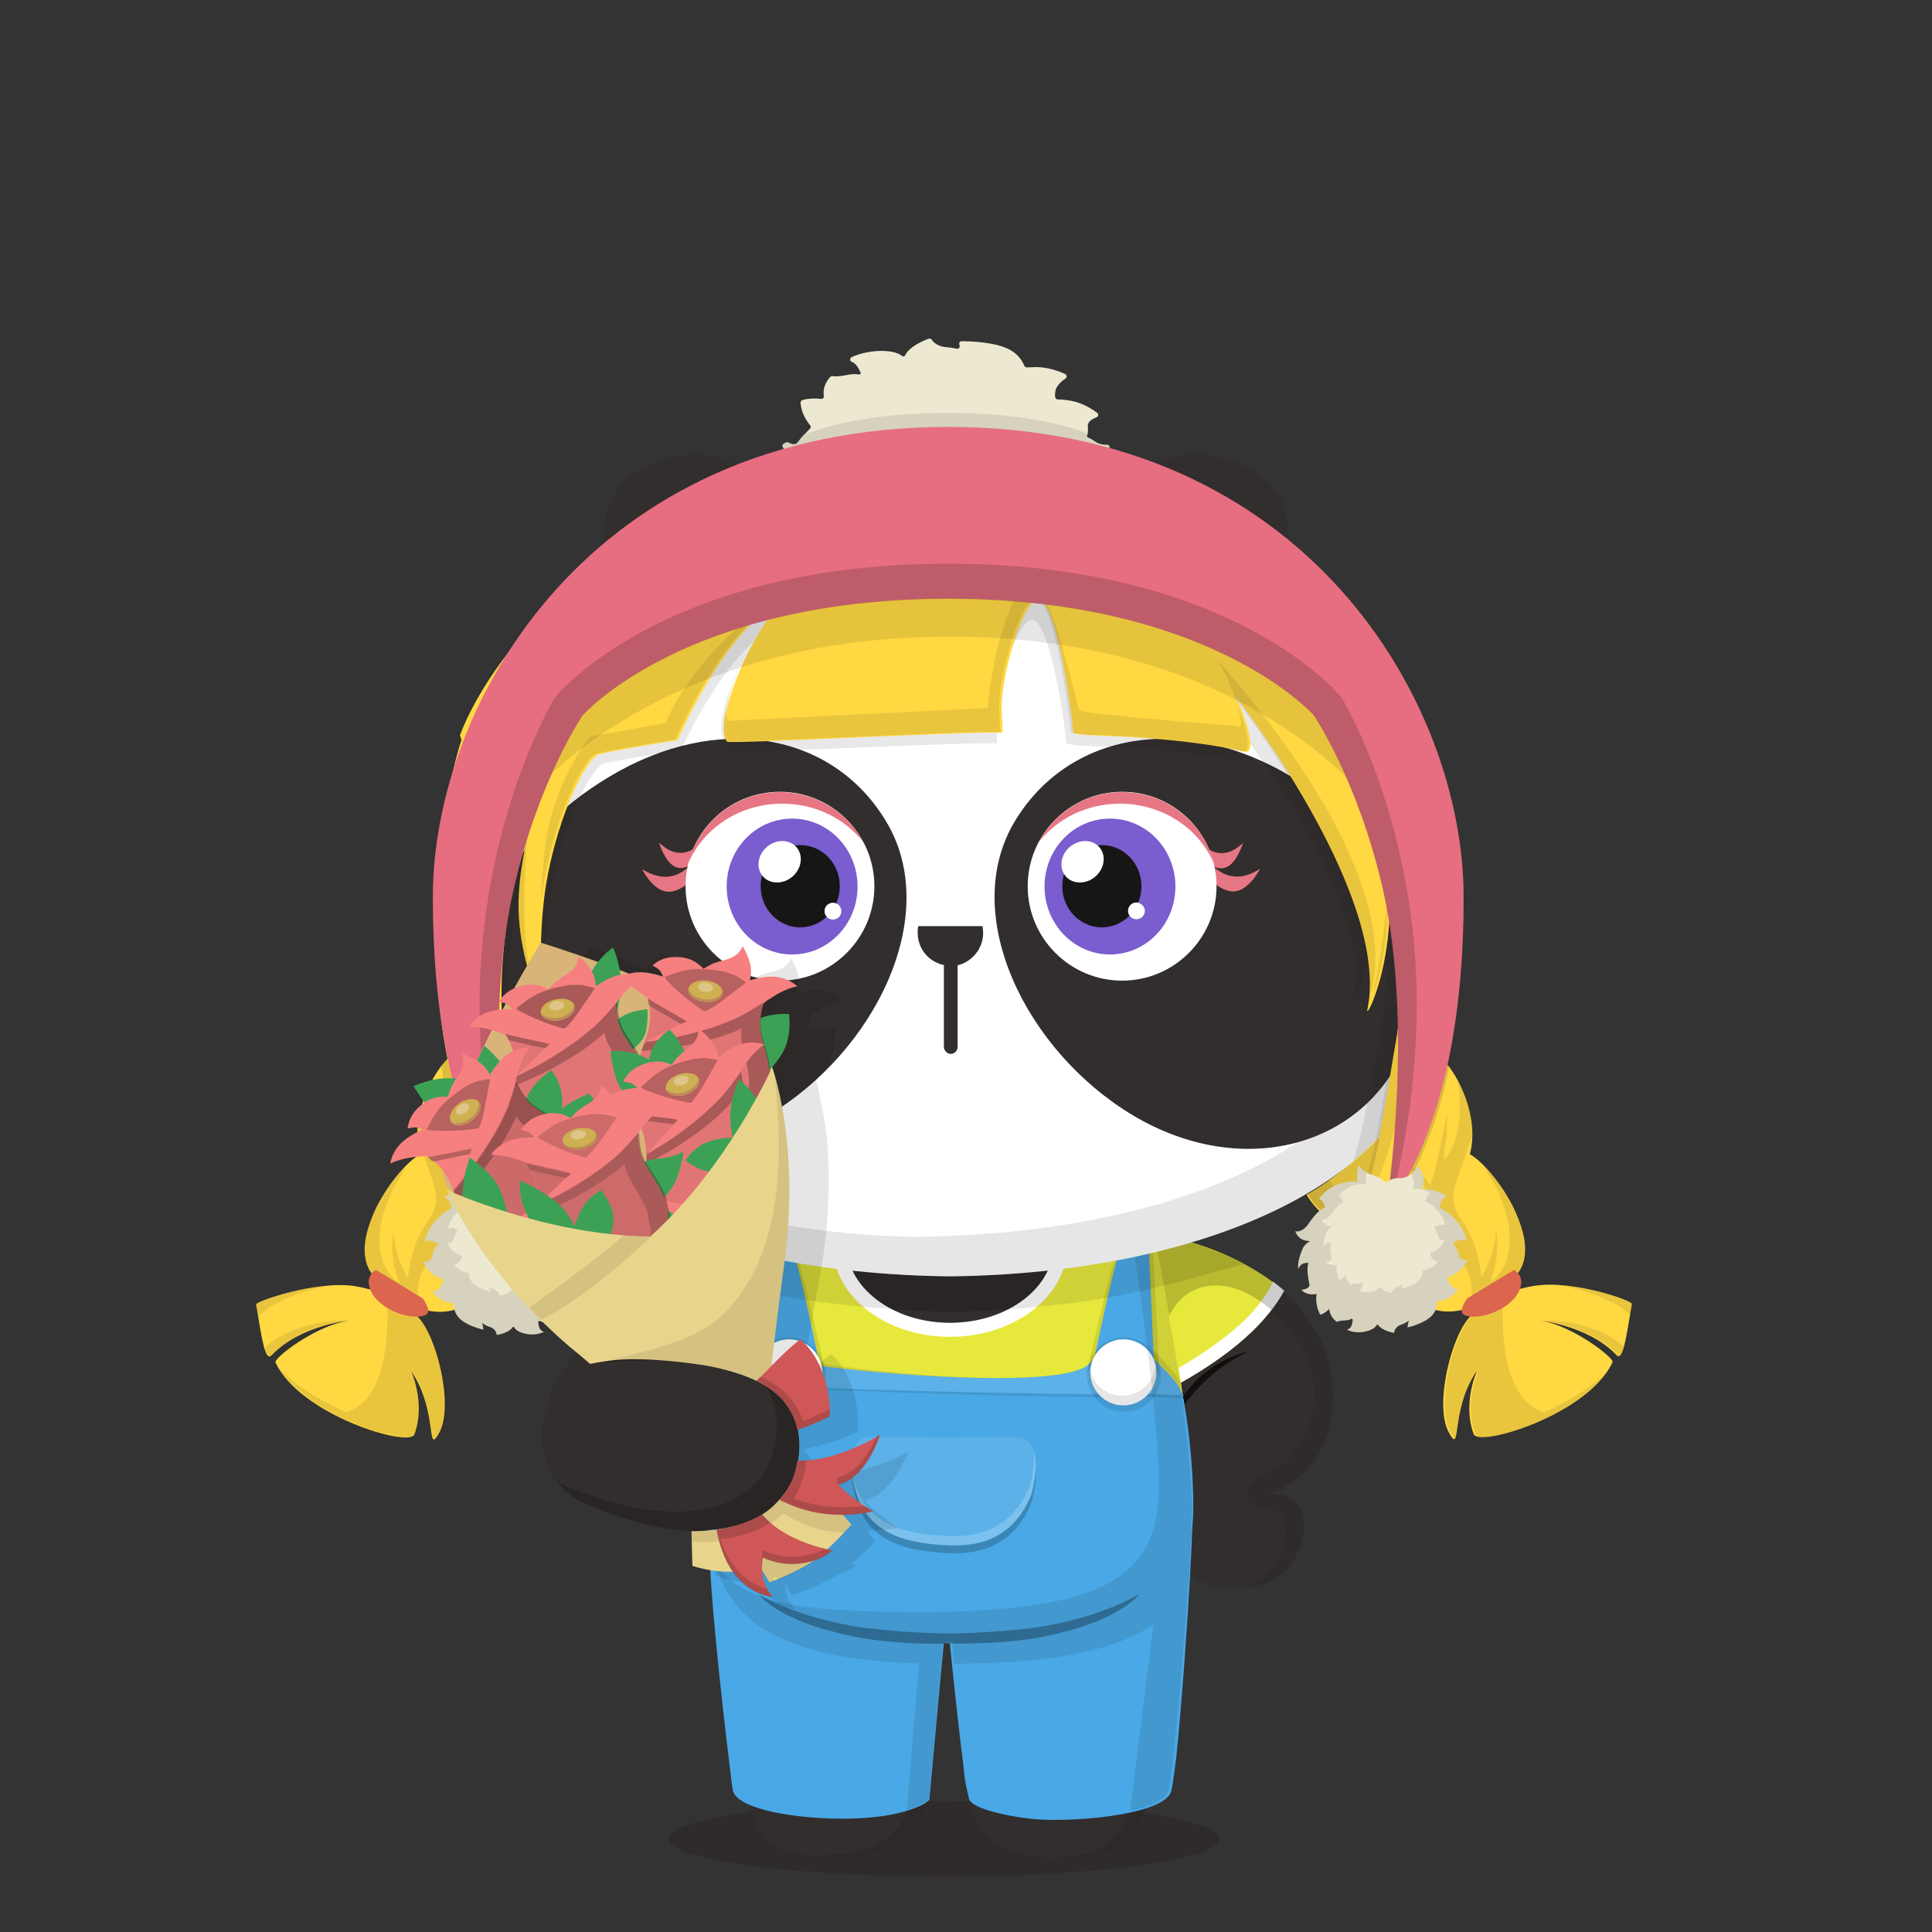 <svg version="1.1"  xmlns="http://www.w3.org/2000/svg" width="100%" height="100%" viewBox="0 0 620 620"><rect x="0" y="0" width="620" height="620" fill="#333333" stroke="none"/><g id="body"><path style="fill:#322E2D;" d="M414.1,416.5c-4.4-4.5-18.8-15.6-40-19.6l-7,1.1l0.1,1.4H251.7c0-1.6-0.1-2.6-0.1-2.6l-15.1-0.4  c-22.5,8.1-42.4,23-57.8,46.4l0,0c-3.6,6-5.2,15-4.4,22.5c1.2,8,6.6,14.5,15.2,18c42.5,17.6,61.2,3.4,65.4-9.2  c2.4-7.1,3.3-16.8-3.1-24.7c-1.6-2-3.9-3.7-6.3-5.1c2.1-4.8,3.4-10.6,4.3-16.5c14,4.1,33.1,6.6,54.1,6.6c27.7,0,51.9-4.4,65.6-10.9  l7.4,75.3c3.2,6.6,10.6,11.1,19.6,11c10.1-0.2,18.6-4.4,21.4-15.7c1.9-7.5-0.2-16.7-13.6-14.2c11.3-1.8,22.8-11.5,23.3-30.4  C428.2,436.9,424,426.6,414.1,416.5z"></path><path style="opacity:0.3;fill:#231815;enable-background:new    ;" d="M391.3,590.1c0,6.7-39.6,12.1-88.4,12.1s-88.4-5.4-88.4-12.1  c0-6.7,39.6-12.1,88.4-12.1S391.3,583.4,391.3,590.1z"></path><g>	<path style="fill:#322E2D;" d="M379.5,501.6c-0.8,17.9-6.2,57.7-9.7,71.2c-1.4,5.3-3.2,14.3-8.7,18.5c-4.2,3.2-10.8,5-19.4,5   c-21.9-0.2-28.3-7.7-30.2-18.5s-5.8-50.6-5.8-50.6L379.5,501.6z M228.9,497.8c0.9,19.6,5.7,57.9,9.9,74.9   c1.3,5.3,2.8,14.4,8.3,18.6c4.2,3.2,11.2,5,19.8,5c20.6,0,28.1-7.7,30-18.5s5.9-50.6,5.9-50.6L228.9,497.8z"></path></g><g style="opacity:0.1;">	<path d="M302.8,527.2l-73.9-29.4c0.4,9.8,1.9,24.3,3.7,38.5c8.3,3.9,28.6,10.9,68.2,11.5C301.9,536.8,302.8,527.2,302.8,527.2z"></path>	<path d="M307.8,547.8c36.4-0.2,57.5-5.7,68.1-9.8c1.8-13.6,3.2-27.6,3.6-36.4l-73.7,25.6C305.7,527.2,306.6,536.8,307.8,547.8z"></path></g><path style="opacity:0.1;enable-background:new    ;" d="M373.6,503.7c-1,18.7-6,56.2-9.4,69.2c-1.4,5.3-3,14.3-8.5,18.5  c-3.7,2.8-9.6,4.5-16.7,4.8c0.8,0,2.2,0.1,3.1,0.1c7.8,0,14.6-1.6,18.9-4.9c5.5-4.2,7.5-13.2,8.8-18.5c3.5-13.5,8.9-53.3,9.7-71.2  L373.6,503.7z"></path><path style="opacity:0.1;enable-background:new    ;" d="M297.6,526.3c0,0-3.7,39.8-5.6,50.6s-8.5,18.3-30.4,18.5  c-2.2,0-4.3-0.2-6.3-0.4c3.4,0.9,7.2,1.3,11.5,1.3c20.6,0.1,28.2-7.6,30.1-18.4s5.9-50.6,5.9-50.6L297.6,526.3z"></path><path style="fill:#FFFFFF;" d="M375.1,420.4c-11.9,8.2-39.2,14-71.1,14c-30.6,0-57.1-5.3-69.6-13.1c-1,5.4-2,11.5-3,17.8  c8.2,1.7,16,5.1,20.3,10.4c6.4,7.9,5.6,17.3,3.2,24.4c-2.6,7.9-11.2,16.8-27.6,17.6c2.4,23.5,18.3,35.8,77.5,35.8  c61.7,0,77.4-14.8,77.9-42.2C383,468.1,378.6,439.8,375.1,420.4z"></path><g style="opacity:0.3;">	<g style="opacity:0.2;">		<path d="M414.1,416.5c-4.4-4.5-18.8-15.6-40-19.6l-7,1.1l0.1,1.3c1.1-0.6,2.2-1,3.1-1.3c0.1,0,3.5,9.7,5.2,22    c0.1,0.8,0.2,1.5,0.3,2.3c5.1-11.3,18.4-14.2,32.5-1.6c13.6,12.2,18.5,29.5,6.8,45.4c-5.9,8-17.8,8.1-14.2,15.3    c1.2,3.6,10.3,0.5,11.5,7.6c0.6,4.8,0.5,9.2-5.6,15.8c-1.6,1.7-4.6,3.1-6.5,4.7c8.4-1.1,15.1-5.5,17.6-15.5    c1.9-7.5,0-16.7-13.4-14.2c11.3-1.8,22.6-11.5,23.1-30.4C428.1,436.9,424,426.6,414.1,416.5z"></path>	</g></g><path style="opacity:0.1;enable-background:new    ;" d="M241.7,399.4c-0.3-1.5-0.5-2.5-0.6-2.9l-4.6-0.1c-7,2.3-13.9,5.3-20.6,9.1  c9.4,3.2,26.1,9.2,36.5,10.6c3.5,0.5,7,1.3,10.5,1.7c4.7,0.6,9.4,1.1,14.2,1.6c4.8,0.4,9.5,0.7,14.3,1.1c1.3,0.1,2.5,0.1,3.8,0.2  c1.5,0.1,2.9,0.1,4.4,0.2c3,0.2,9.5,0,9.7,0c2.5-0.1,5-0.1,7.4-0.3c4.5-0.3,9-0.5,13.6-1c5-0.5,10-1,15-1.6c3.4-0.4,6.8-1,10.1-1.6  c2.1-0.4,4.3-0.8,6.4-1.2c2.6-0.5,5.2-1.1,7.8-1.7c6-1.4,19.2-5,29.4-7.8c-2.4-1.3-5.1-2.6-8-3.8l0,0c-0.9-0.4-1.9-0.7-2.8-1.1  c-0.1,0-0.2-0.1-0.3-0.1c-0.9-0.3-1.9-0.7-2.8-1c-0.1,0-0.3-0.1-0.4-0.1c-1-0.3-1.9-0.6-2.9-0.9c-0.1,0-0.3-0.1-0.4-0.1  c-1-0.3-2-0.5-3.1-0.8c-0.1,0-0.2,0-0.3-0.1c-1.1-0.3-2.7-0.6-3.9-0.8l-7,1.3l0.1,1.4H241.7V399.4z"></path><path style="opacity:0.8;fill:#090807;enable-background:new    ;" d="M203,436.4c3,0,6,0.1,8.9,0.3c-3.2-0.6-6.4-0.9-10.5-0.8  c-1.9,0.1-4.7,0.5-7.7,1.3C197.6,436.6,201,436.4,203,436.4z"></path><path style="opacity:0.2;enable-background:new    ;" d="M251.7,449.5c-1.8-2.2-4.3-4.2-7-5.7c6.1,7.8,5.1,17.1,2.8,24  c-4.2,12.6-23.2,26.5-65.3,9.3c-1.1-0.4-2.5-1-3.5-1.6c2.9,3.5,6.4,6,10.8,7.8c42.1,17.2,61.2,3.1,65.4-9.5  C257.3,466.9,258.1,457.5,251.7,449.5z"></path><path style="opacity:0.8;fill:#090807;enable-background:new    ;" d="M379.6,448.2c0.1,0.9,0.3,1.8,0.4,2.7  c2.1-3,9.4-12.2,20.9-17.3C400.8,433.7,387.9,435.9,379.6,448.2z"></path></g><g id="clothes"><path style="fill:#49A8E5;" d="M382.7,484.5l-0.3-0.3c0,0-16.7,1-18.3,1.9c-1.6,1-33.4,2.3-34.6,1.9c-1.2-0.3-51.8-6.7-51.8-6.7  s-12-2.8-24.1-4.4c-3.7,6.9-11.9,13.3-26.2,14.1c0.2,19.7,4.4,56.2,6.5,73.6l0,0c0.7,6.1,1.2,9.9,1.3,10c1.5,7.1,27.9,10.3,44.7,8.6  c9.9-0.9,17.4-4,18.4-5.8v-0.5l3.6-39.3c0,0,0.5-4.9,1-10.3h1.9c0,0,2.4,24.2,4.5,40.4l0,0c0.2,3.4,0.8,5.6,1.6,9.3  c0.3,3.2,11.2,5.6,19.2,6.6c11.7,1.5,43.1-0.8,45.7-8.6c0.3-0.9,0.8-4,1.5-9.6c0-0.4,0-0.4,0.1-0.8  C379.8,542.8,383,492.9,382.7,484.5z"></path><path style="fill:#E7E83C;" d="M241.4,439.5c1.6,1.8,3,3.1,4.4,4.1c4.9-12,5.8-29.9,6-39.7c-2.1-2.4-4.7-5.1-7.2-7.3l-8-0.2  c-15.7,5.1-31.3,14-43.5,26.5C206.1,421.9,227.7,424,241.4,439.5z"></path><path style="fill:#FFFFFF;" d="M197.8,418.3c-1.7,1.5-3.3,3-4.8,4.6c3.4-0.3,7.3-0.3,11.5,0c2.5,0.2,5.1,0.5,7.7,1  c6.5,1.2,11.9,3.2,16.7,5.9c2.4,1.3,4.7,2.8,7,4.6l2.8-3.1c-8-7-17-10.1-25.5-11.7C207.8,418.4,202.6,418.1,197.8,418.3z"></path><path style="fill:#E7E83C;" d="M412,414.2c-6.1-5.2-19.1-13.9-37.4-17.4l-7.5,1.2l4.9,49.4C396.5,435,407.2,423.2,412,414.2z"></path><path style="fill:#FFFFFF;" d="M371.7,444.3l1.4,2.6c23.7-12.3,34.2-23.9,39-32.7c-1-0.9-2.2-1.8-3.6-2.9c-1.1,2.6-3.3,6.2-7.2,10.4  c-6.2,6.7-16.8,14.1-29.7,21.1L371.7,444.3z"></path><path style="fill:#E7E83C;" d="M375.1,420.4c-2.2-12.3-4-21-4-21h-27c-0.2,0.4-0.3,0.9-0.5,1.3c-4.1,11.6-9.8,19.2-19.8,23.9  c-7.3,3.4-13.3,4.5-19.2,4c-24.5-1.8-34.4-15.1-37.9-29.2h-28.1c0,0-1.9,9.2-4.2,22c-1,5.4-2,11.5-3,17.8c7.7,1.7,16,5.1,20.3,10.4  c6.4,7.9,5.6,17.3,3.2,24.4c-1.5,4.5-4.9,9.1-10.5,12.5c9.2-2.7,19.4-6,23.5-2.5c15.2,3.6,14.9,0,19.8,0c7.4,0,41.7-6.7,50.3-8.1  c6-1,25.6,7.3,35.8,2.4c1.2-4,8.9,11.7,9,6.9C383,468.1,378.6,439.4,375.1,420.4z"></path><path style="fill:#FFFFFF;" d="M304.9,424.5c9,0,17.5-2.7,23.8-7.6c6-4.6,9.3-10.7,9.3-17.1s-3.3-12.4-9.3-17.1  c-6.3-4.9-14.8-7.6-23.8-7.6s-17.5,2.7-23.8,7.6c-6,4.6-9.3,10.7-9.3,17.1s3.3,12.4,9.3,17.1C287.4,421.8,295.9,424.5,304.9,424.5   M304.9,429c-20.8,0-37.6-13.1-37.6-29.2s16.8-29.2,37.6-29.2c20.8,0,37.6,13.1,37.6,29.2S325.7,429,304.9,429L304.9,429L304.9,429z  "></path><g>	<path style="fill:#49A8E5;" d="M379.5,447.5c-3.2-3.8-8.3-7.5-15.8-10.9c-11.9,8.2-30.7,7.4-62.6,7.4c-24.7,0-44.2,2.6-57.4-0.5   c3.2,1.6,6,3.7,8,6.1c6.2,8,5.5,17.3,3.1,24.4c-2.9,7.8-11.1,16.4-27.5,17.2c0.1,0.8,0.2,1.5,0.3,2.3v0.1   c16.7,5.6,48.3,12.9,88.6,10.9c19.7-1,58.7-9.3,66.3-13.7c0-0.2,0-0.3,0.1-0.5l0,0c0.2-1.6,0.2-3.3,0.3-5   C383.1,475.6,382.1,460.7,379.5,447.5z"></path></g><path style="opacity:0.1;enable-background:new    ;" d="M246.2,444.8c0.2,0.1,0.4,0.3,0.6,0.4c12.1,0.7,91,3.7,122.7,3.1  c5.4-0.1,11.3,0.8,12.1,0c-0.2-0.7-0.6-2.3-4.3-7c-4-5.1-10.3-11.8-14.5-15.7c-2.7-2.5-7.7,6.1-11.8,11c3.9-4.2,8.1-10.2,10.6-8.2  c4.2,3.3,10.4,8.9,14.3,13.2c3.6,3.9,3.1,4.9,3.4,5.8c-1.7,0.6-5.7-0.1-11,0c-31.5,0.6-110.3-2-121.2-2.6  C246.8,444.8,246.5,444.8,246.2,444.8L246.2,444.8z"></path><path style="opacity:0.1;enable-background:new    ;" d="M245.6,435.1c3.6,3.1,93.8,12.9,104.1,2.8c0.2-0.2,0.3-0.3,0.5-0.5  c-12.7,11.2-101.6-0.3-105.2-3.8c-3.3-3.4-9.8,1.4-13.6,5.6c0.4,0.1,0.8,0.2,1.2,0.3C236.4,436,242.4,432.4,245.6,435.1z"></path><path style="fill:#49A8E5;" d="M375.6,441.5c-3.9-4.3-10.1-9.9-14.3-13.2c-2.8-2.2-7.7,5.4-11.9,9.5c-10.3,10.1-100.5,0.3-104.1-2.8  c-3.2-2.7-9.2,0.9-13,4.4c4.7,1.1,9.6,2.9,13.6,5.3c0.3,0,0.6,0,0.9,0c10.9,0.6,89.7,3.2,121.2,2.6c5.3-0.1,11.9,0.9,11,0  C379.9,448.3,379.2,445.4,375.6,441.5z"></path><path style="opacity:0.1;fill:#FFFFFF;enable-background:new    ;" d="M375.6,441.5c-3.9-4.3-10.1-9.9-14.3-13.2  c-2.8-2.2-7.7,5.4-11.9,9.5c-10.3,10.1-100.5,0.3-104.1-2.8c-3.2-2.7-9.2,0.9-13,4.4c4.7,1.1,9.6,2.9,13.6,5.3c0.3,0,0.6,0,0.9,0  c10.9,0.6,89.7,3.2,121.2,2.6c5.3-0.1,11.9,0.9,11,0C379.9,448.3,379.2,445.4,375.6,441.5z"></path><path style="opacity:0.3;enable-background:new    ;" d="M365.6,511.6c-10.2,5.7-21.9,9-33.9,10.8c-7.8,0.9-17.1,1.7-27.2,1.8  c-10.1-0.1-19.5-0.9-27.2-1.8c-12-1.8-23.7-5.1-33.9-10.8c0,0,5.4,7.4,24.3,12.1c15.5,4.4,35.2,3.8,36.4,3.7c0.1,0,0.3,0,0.4,0  s0.3,0,0.4,0c1.2,0,20.9,0.7,36.4-3.7C360.2,519,365.6,511.6,365.6,511.6z"></path><path style="opacity:0.1;enable-background:new    ;" d="M370,400.7c-1.6,1.5-10.7,2.8-11.8,2.7c-1.2-0.1-9.8,38.8-9.8,38.8  c1-7,11.6-6.3,15.3-5.6c7.5,1.4,3.9,2.2,8.4,4.9"></path><path style="fill:#49A8E5;" d="M370.4,436.7c-3.7-2.4-0.7-3-6.9-4.3c-3.1-0.6-11.8-1.3-12.6,5c0,0,7.1-34.4,8.1-34.3  s8.4-1.1,9.7-2.4l1.7,38.5"></path><path style="opacity:0.1;enable-background:new    ;" d="M360.7,429.2c6.6,0,11.9,5.3,11.9,11.9s-5.3,11.9-11.9,11.9  s-11.9-5.3-11.9-11.9C348.8,434.5,354.1,429.2,360.7,429.2L360.7,429.2z"></path><path style="fill:#FFFFFF;" d="M360.5,429.8c5.8,0,10.6,4.7,10.6,10.6c0,5.8-4.7,10.6-10.6,10.6c-5.8,0-10.6-4.7-10.6-10.6  C349.9,434.6,354.7,429.8,360.5,429.8L360.5,429.8z"></path><path style="opacity:0.1;enable-background:new    ;" d="M243.7,400.7c1.6,1.5,10.7,2.8,11.8,2.7c1.2-0.1,9.8,38.8,9.8,38.8  c-1-7-11.6-6.3-15.3-5.6c-7.5,1.4-3.9,2.2-8.4,4.9"></path><path style="fill:#49A8E5;" d="M243.4,436.7c3.7-2.4,0.7-3,6.9-4.3c3.1-0.6,11.8-1.3,12.6,5c0,0-7.1-34.4-8.1-34.3s-8.4-1.1-9.7-2.4  l-1.7,38.5"></path><path style="opacity:0.1;enable-background:new    ;" d="M253.1,429.2c-6.6,0-11.9,5.3-11.9,11.9c0,0.4,0,0.9,0.1,1.3  c4.2,1.8,8,4.2,10.4,7.2c0.9,1.1,1.6,2.2,2.2,3.4c6.2-0.4,11-5.6,11-11.8C265,434.5,259.6,429.2,253.1,429.2z"></path><path style="fill:#FFFFFF;" d="M253.2,429.8c-5.8,0-10.6,4.7-10.6,10.6c0,0.9,0.1,1.8,0.4,2.7c3.5,1.7,6.6,3.8,8.7,6.4  c0.4,0.5,0.7,1,1.1,1.4c0.2,0,0.3,0,0.5,0c5.8,0,10.6-4.7,10.6-10.6C263.8,434.6,259,429.8,253.2,429.8z"></path><path style="opacity:0.1;enable-background:new    ;" d="M370.8,437.8c-0.2,5.6-4.9,10.1-10.6,10.1c-5,0-9.1-3.4-10.3-8  c0,0.2,0,0.3,0,0.5c0,5.8,4.7,10.6,10.6,10.6c5.8,0,10.6-4.7,10.6-10.6C371.1,439.5,371,438.7,370.8,437.8z"></path><path style="opacity:0.1;enable-background:new    ;" d="M241.7,399.4c-0.3-1.5-0.5-2.5-0.6-2.9l-4.6-0.1c-7,2.3-13.9,5.3-20.6,9.1  c9.4,3.2,26.1,9.2,36.5,10.6c3.5,0.5,7,1.3,10.5,1.7c4.7,0.6,9.4,1.1,14.2,1.6c4.8,0.4,9.5,0.7,14.3,1.1c1.3,0.1,2.5,0.1,3.8,0.2  c1.5,0.1,2.9,0.1,4.4,0.2c3,0.2,9.5,0,9.7,0c2.5-0.1,5-0.1,7.4-0.3c4.5-0.3,9-0.5,13.6-1c5-0.5,10-1,15-1.6c3.4-0.4,6.8-1,10.1-1.6  c2.1-0.4,4.3-0.8,6.4-1.2c2.6-0.5,5.2-1.1,7.8-1.7c6-1.4,19.2-5,29.4-7.8c-2.4-1.3-5.1-2.6-8-3.8l0,0c-0.9-0.4-1.9-0.7-2.8-1.1  c-0.1,0-0.2-0.1-0.3-0.1c-0.9-0.3-1.9-0.7-2.8-1c-0.1,0-0.3-0.1-0.4-0.1c-1-0.3-1.9-0.6-2.9-0.9c-0.1,0-0.3-0.1-0.4-0.1  c-1-0.3-2-0.5-3.1-0.8c-0.1,0-0.2,0-0.3-0.1c-1.1-0.3-2.2-0.5-3.4-0.7l-7.5,1.2l0.1,1.4H241.7V399.4z"></path><path style="opacity:0.2;enable-background:new    ;" d="M326.2,463.7c0,0-34.7,0.4-45.6-0.2c-8.3-0.5-7.1,8.2-7.2,10.3  c1.5,20,15.3,23.9,30.8,24.6c7.2,0.3,20.5-0.3,26.9-16.5C335.9,462.8,326.2,463.7,326.2,463.7z"></path><path style="fill:#49A8E5;" d="M326.2,461.2c0,0-34.7,0.4-45.6-0.2c-8.3-0.5-7.1,8.2-7.2,10.3c1.5,20,15.3,23.9,30.8,24.6  c7.2,0.3,20.5-0.3,26.9-16.5C335.9,460.3,326.2,461.2,326.2,461.2z"></path><path style="opacity:0.1;fill:#FFFFFF;enable-background:new    ;" d="M326.2,461.2c0,0-34.7,0.4-45.6-0.2  c-8.3-0.5-7.1,8.2-7.2,10.3c1.5,20,15.3,23.9,30.8,24.6c7.2,0.3,20.5-0.3,26.9-16.5C335.9,460.3,326.2,461.2,326.2,461.2z"></path><path style="opacity:0.2;fill:#FFFFFF;enable-background:new    ;" d="M331.7,465.4c0.4,2.6,0.1,6.3-1.2,11.4  c-6.4,15.8-19.6,16.5-26.8,16.1c-14.8-0.7-28-4.2-30.4-21.8c0,0.1,0,0.2,0,0.2c1.5,20,15.3,23.9,30.8,24.6  c7.2,0.3,20.5-0.3,26.9-16.5C332.8,472.3,332.6,468,331.7,465.4z"></path><path style="opacity:0.1;enable-background:new    ;" d="M371.2,400.5c-3,0.2-4.1,0.3-7.3,1.2c3,18.1,8.3,61.2,8.1,75.3  c-0.4,27.4-14.6,40.3-76.3,40.3c-29.9,0-48.2-1.3-59.1-8.7c-7.6-5.2-7.9-10.9-7.9-10.9c0,1,0.4,3,0.7,4.1  c5.2,16.2,17.4,30.6,65.6,32l-4,47c3.9-1.2,6.5-2.6,7.1-3.6l3.6-39.6c0,0,0.5-4.9,1-10.3h0.7v-0.1c-0.1,0-0.2,0-0.3-0.1  c0.1,0,0.2,0,0.3,0v-0.2h2.1v0.4h0.1c0,0,0.2,2.6,0.6,6.6c31.2-0.1,51.5-4.2,64-12.6c-1.6,12.9-5.5,44.1-7.5,59.8  c6.3-1.4,11.2-3.5,12.2-6.4c0-0.1,0-0.1,0.1-0.2v-0.1c0-0.1,0-0.1,0.1-0.2v-0.1c0.3-1.5,0.6-4.1,1.2-8.7l0.1-0.8  c2-18.1,5.1-55,5.9-72.3c0-1.6-0.1-3.1,0-4.5l0.1-0.1c0.1-0.9,0.1-1.9,0.1-2.8c0-0.2,0-0.4,0-0.6l0,0c0-0.1,0-0.2,0-0.4  c0-9.8-2.2-28.5-4.7-46.4L371.2,400.5z"></path><g style="opacity:0.2;">	<path d="M370.9,399c0.1,0,1.7,8.5,3.8,20.8c0.1,0.8,0.4,1.8,0.5,2.6c5-11.2,18.9-14.2,32.8-2c1.7-2.2,3-4.3,4.1-6.2   c-1.1-1-2.5-2-4.1-3.2l-0.1-0.1c-0.5-0.4-1-0.7-1.6-1.1l-0.1-0.1c-1.1-0.8-2.3-1.5-3.6-2.3c-0.1,0-0.2-0.1-0.2-0.1   c-0.6-0.4-1.2-0.7-1.9-1.1c-0.1-0.1-0.2-0.1-0.3-0.2c-0.7-0.4-1.3-0.7-2-1.1c-0.1,0-0.2-0.1-0.3-0.1c-0.7-0.4-1.4-0.7-2.1-1.1   c-0.1,0-0.1-0.1-0.2-0.1c-0.7-0.4-1.5-0.7-2.3-1c-0.1-0.1-0.3-0.1-0.4-0.2c-0.8-0.3-1.5-0.7-2.3-1c-0.2-0.1-0.3-0.1-0.5-0.2   c-0.8-0.3-1.7-0.6-2.5-1c-0.1,0-0.2-0.1-0.2-0.1c-0.8-0.3-1.7-0.6-2.6-0.9c-0.1,0-0.2-0.1-0.4-0.1c-0.9-0.3-1.8-0.5-2.7-0.8   c-0.2-0.1-0.4-0.1-0.5-0.1c-0.9-0.3-1.9-0.5-2.8-0.7c-0.2,0-0.3-0.1-0.5-0.1c-1-0.2-2-0.5-3.1-0.7l-7.5,1.2l0.1,1.3   C368.4,398.8,370,399.3,370.9,399z"></path></g></g><g id="ear"><path style="fill:#322E2D;" d="M214.2,147.2c-15.3,4.3-24.3,14.9-18.9,34.3c5.4,19.4,23,40.1,38.4,35.9  c15.3-4.3,19.6-30.4,14.2-49.7C242.5,148.2,229.5,142.9,214.2,147.2L214.2,147.2z"></path><path style="fill:#322E2D;" d="M392.8,147.1c15.4,4.3,24.3,14.9,18.9,34.3c-5.4,19.4-23,40.1-38.4,35.8  c-15.4-4.3-19.6-30.3-14.3-49.7C364.5,148.2,377.5,142.9,392.8,147.1L392.8,147.1z"></path></g><g id="head"><g>	<path style="fill:#FFFFFF;" d="M416.6,200.4c-25.7-23.6-59-35.5-111.8-35.2c-52.8-0.3-86.1,11.6-111.8,35.2   c-31.5,28.9-47.7,71.9-48.2,109.2c-1,68.9,78.4,99.1,160,100c81.6-0.9,161-31.1,160-100C464.2,272.3,448.1,229.3,416.6,200.4z"></path>	<path style="opacity:0.1;enable-background:new    ;" d="M416.6,200.4c-6.2-5.7-12.9-10.7-20.2-15.1c1.5,1.2,2.9,2.4,4.4,3.7   c35.5,30.5,53,72.3,53.5,109.6c1,68.9-78.6,97.4-160.2,98.3c-60-0.7-118.4-21.2-144.8-59.4c17.9,49.2,85.9,71.3,155.5,72.1   c81.6-0.9,161-31.1,160-100C464.2,272.3,448.1,229.3,416.6,200.4z"></path></g></g><g id="eye_rim"><g>		<path style="fill:#322E2D;" d="M246.4,358c-34.4,20.5-73.6,10.6-87.4-22c-13.8-32.6,2.3-66.4,36.8-86.9   c34.4-20.5,71.3-14.2,88.5,14.4C302.5,293.5,280.9,337.6,246.4,358L246.4,358z M451.1,336c-13.8,32.6-52.9,42.5-87.4,22   c-34.4-20.5-56.1-64.5-38-94.5c17.3-28.6,54.1-34.9,88.5-14.4C448.7,269.6,464.9,303.4,451.1,336L451.1,336z"></path></g></g><g id="eye_ball"><path style="fill-rule:evenodd;clip-rule:evenodd;fill:#E67684;" d="M390.1,282c-0.1,0-0.5,1.6,1,2.5c2.8,1.6,7.4,4.2,13.1-5.3  c0.9-1.6-6.4,6-14.3-0.7"></path><path style="fill-rule:evenodd;clip-rule:evenodd;fill:#E67684;" d="M387.2,275.1c-0.1,0-0.2,1.6,1.1,2.4c2.6,1.4,6.8,3.4,10.5-6.6  c0.6-1.7-4.7,6.6-12.2,0.8"></path><path style="fill-rule:evenodd;clip-rule:evenodd;fill:#FFFFFF;" d="M390.4,284.4c0,16.7-13.6,30.3-30.3,30.3  c-16.7,0-30.3-13.6-30.3-30.3c0-16.7,13.6-30.3,30.3-30.3C376.9,254.1,390.4,267.6,390.4,284.4z"></path><path style="fill-rule:evenodd;clip-rule:evenodd;fill:#7A5DCE;" d="M377.2,284.5c0,12.1-9.4,21.8-21,21.8c-11.6,0-21-9.8-21-21.8  c0-12.1,9.4-21.8,21-21.8C367.8,262.7,377.2,272.4,377.2,284.5z"></path><path style="fill-rule:evenodd;clip-rule:evenodd;fill:#171616;" d="M366.3,284.4c0,7.3-5.7,13.2-12.7,13.2c-7,0-12.7-5.9-12.7-13.2  c0-7.3,5.7-13.2,12.7-13.2C360.6,271.2,366.3,277.1,366.3,284.4z"></path><path style="fill-rule:evenodd;clip-rule:evenodd;fill:#FFFFFF;" d="M352.9,272c2.2,2.7,1.5,6.9-1.5,9.4c-3,2.5-7.3,2.4-9.5-0.3  c-2.2-2.7-1.5-6.9,1.5-9.4C346.5,269.2,350.7,269.3,352.9,272z"></path><path style="fill-rule:evenodd;clip-rule:evenodd;fill:#FFFFFF;" d="M367.4,292.3c0,1.5-1.2,2.7-2.7,2.7c-1.5,0-2.7-1.2-2.7-2.7  c0-1.5,1.2-2.7,2.7-2.7C366.2,289.7,367.4,290.9,367.4,292.3z"></path><path style="fill-rule:evenodd;clip-rule:evenodd;fill:#E67684;" d="M359.4,257.9c13.6,0,25.3,7.9,30.1,19.1  c-3.3-13.1-15.2-22.8-29.4-22.8c-11.6,0-21.6,6.5-26.7,16C339.3,262.7,348.8,257.9,359.4,257.9z"></path><path style="fill-rule:evenodd;clip-rule:evenodd;fill:#E67684;" d="M220.5,278.6c-7.8,6.6-15.2-0.9-14.3,0.7  c5.6,9.5,10.3,6.9,13.1,5.3c1.5-0.9,1-2.4,1-2.5"></path><path style="fill-rule:evenodd;clip-rule:evenodd;fill:#E67684;" d="M223.8,271.6c-7.5,5.8-12.8-2.5-12.2-0.8c3.6,10,7.9,8,10.5,6.6  c1.3-0.7,1.2-2.3,1.1-2.4"></path><path style="fill-rule:evenodd;clip-rule:evenodd;fill:#FFFFFF;" d="M220,284.4c0,16.7,13.6,30.3,30.3,30.3  c16.7,0,30.3-13.6,30.3-30.3c0-16.7-13.6-30.3-30.3-30.3C233.5,254.1,220,267.6,220,284.4z"></path><path style="fill-rule:evenodd;clip-rule:evenodd;fill:#7A5DCE;" d="M275.2,284.5c0,12.1-9.4,21.8-21,21.8c-11.6,0-21-9.8-21-21.8  c0-12.1,9.4-21.8,21-21.8C265.8,262.7,275.2,272.4,275.2,284.5z"></path><path style="fill-rule:evenodd;clip-rule:evenodd;fill:#171616;" d="M269.5,284.4c0,7.3-5.7,13.2-12.7,13.2c-7,0-12.7-5.9-12.7-13.2  c0-7.3,5.7-13.2,12.7-13.2C263.9,271.2,269.5,277.1,269.5,284.4z"></path><path style="fill-rule:evenodd;clip-rule:evenodd;fill:#FFFFFF;" d="M255.7,272c2.2,2.7,1.5,6.9-1.5,9.4c-3,2.5-7.3,2.4-9.5-0.3  c-2.2-2.7-1.5-6.9,1.5-9.4C249.2,269.2,253.5,269.3,255.7,272z"></path><path style="fill-rule:evenodd;clip-rule:evenodd;fill:#FFFFFF;" d="M270,292.4c0,1.5-1.2,2.7-2.7,2.7c-1.5,0-2.7-1.2-2.7-2.7  c0-1.5,1.2-2.7,2.7-2.7C268.8,289.7,270,290.9,270,292.4z"></path><path style="fill-rule:evenodd;clip-rule:evenodd;fill:#E67684;" d="M251,257.9c-13.6,0-25.3,7.9-30.1,19.1  c3.3-13.1,15.2-22.8,29.4-22.8c11.6,0,21.6,6.5,26.7,16C271.1,262.7,261.7,257.9,251,257.9z"></path></g><g id="nose_mouth"><g>		<path style="fill:#322E2D;" d="M315.5,299.4c0-0.8-0.1-1.5-0.2-2.2h-20.6c-0.2,0.7-0.2,1.5-0.2,2.2c0,5.1,3.6,9.3,8.4,10.3v26.2   c0,1.2,1,2.3,2.2,2.3l0,0c1.2,0,2.2-1,2.2-2.2v-26.2C312,308.6,315.5,304.4,315.5,299.4z"></path></g></g><g id="hair"><path style="opacity:0.1;fill:#231815;" d="M455.1,265.4c-16-57.3-66.3-80.8-65.8-81.4L276,172.8l-66.6,15.9  c-0.2,0.1-0.3,0.2-0.5,0.3l-42.2,45.3c-2.2,3.7-4.2,7.5-6,11.4c-5.3,10.4-11,31.9-11.9,35.7c-0.5,2-1,4-1.4,6  c-1.6,12.7-2,26.6-0.6,40.4c0.7,3.2,1.5,6.5,2.6,9.6c2.2,6.4,5.2,12.3,9.2,17.7c1.3,1.7,2.8,3.3,4.2,4.9c0.7,0.8,1.6,1.6,2.3,2.5  c1.3,1.5,2.6,2.9,4,4.4c-1-3.6-2-7.4-2.8-11.5c-1.8-9.2-2.1-19.8-2.7-30.6c-1.1-17,1.2-35,6.9-51.9c1.4-4.2-2.5,8.3-1.7,20.3  c0.8,12.6,5.4,23.2,7.4,29.4c1.2,3.8-2.6-17,1.1-38.6c2.8-17,10.8-35.3,16-38.8c1.2-0.8,25.2-4.4,25.2-4.4s14-31.9,31.1-40.4  c0.8-0.4-6.1,7.6-10.7,17.4c-4.4,9.3-7.9,20-5,23.4c0.7,0.8,82.2-3.4,85.6-2.6c1.2,0.3-0.4-4.8,0.6-12.2c1.4-10.4,5.7-23.1,9.5-26.8  c6.4-6.4,11.8,30.3,12.6,38.7c0.1,1.2,9.7,1,20.6,1.7c12.3,0.8,24.9,2.3,32.6,4.2c5.4,1.4-1.2-14.3-2.7-16.7  c-0.2-0.2-0.3-0.3-0.3-0.3c0.1,0,0.1,0.1,0.3,0.3c3.7,4.6,48.5,60.4,41.4,93.3c-0.8,3.6,9.9-15.2,6.3-43.6c-0.1-1.2,8,23.7,2.6,53.4  c-2.6,14.4-4.6,28.5-8.9,42.8c8-6.8,14.1-13.6,15.1-14.7c0.4-0.4,0.7-0.8,1.1-1.3C459.3,335,465.6,302.9,455.1,265.4z"></path><path style="fill:#FFD842;" d="M492.7,412.6c-2.2,0.3-4.2,0.8-5.9,1.3l-1.6-3.1c1.4-1.5,2.4-2.8,2.9-3.8c2.7-5.4,0.8-12.2-1.6-17.7  c-2.7-6.4-9.3-15.7-14.8-18.9c3.1-11.8-3.5-25.2-8.8-30.6c4.6-21.2,5.6-46.9-2-75.6c-16.4-61.8-47.1-93-94.8-107.4H365  c-38.6-11-86-8.8-128.3,4c-71,21.5-89.1,75.2-89.1,75.2l0.5,1.4c-6.7,20.9-12.1,63.5-4.5,102.4c-5.3,5.3-12,18.8-8.9,30.7  c-5.5,3.2-12.1,12.5-14.8,18.9c-2.4,5.6-4.2,12.3-1.6,17.7c0.7,1.5,2.6,3.8,5.1,6l-3,1.2c-1.9-0.6-4.1-1.2-6.7-1.6  c-12.3-1.8-31.6,4.9-31.5,5.9c1.9,11.6,2.9,18.4,5,16.3c9.3-9.8,25.4-11.2,24.4-11c-10.4,1.5-23.8,12-23.2,13.3  c7.7,16.8,43,27.5,44.6,23.1c4.4-12.2-3.3-24.1-0.1-18.8c7.5,12.3,3.9,25.9,8.1,18.2c4.7-8.7-0.9-31.5-7.2-37.4l-2-1.2l1.8-1.6  c6.6,2.5,14.2,2.4,20.6-4.6c3.7-4,7.9-9.5,9.9-14.6c1.8-0.6,4.3-1.7,7-3.2c1.5,1.5,3,2.9,4.6,4.2c1.9,1.6,0.8-0.8-1.3-6.1  c0.2-0.1,0.3-0.2,0.5-0.3c3.4-2.2,10-8,13.7-12.5c-2.6-1.5-5-3.2-7.5-4.9c-6-4.3-11.4-9.2-16.2-14.9c-0.3-0.3-0.5-0.6-0.8-0.9  c0-0.2-0.1-0.3-0.1-0.5c-1.8-10-2.1-21.4-2.8-33c-1.1-18.4,1.2-37.8,7.1-56c1.5-4.6-2.6,9-1.8,21.9c0.8,13.6,5.6,25.1,7.6,31.8  c1.3,4.1-2.6-18.3,1.1-41.7c2.9-18.4,11.1-38.2,16.4-41.9c1.2-0.9,25.9-4.8,25.9-4.8s14.4-34.4,32-43.6c0.8-0.4-6.2,8.2-11,18.8  c-4.5,10-8.1,21.6-5.2,25.3c0.7,0.9,84.4-3.7,87.9-2.8c1.3,0.3-0.4-5.2,0.6-13.2c1.4-11.2,5.9-24.9,9.7-28.9  c6.6-6.9,12.1,32.7,12.9,41.8c0.1,1.3,9.9,1,21.2,1.8c12.6,0.8,25.6,2.5,33.5,4.5c5.6,1.5-1.2-15.5-2.8-18c-0.2-0.2-0.3-0.3-0.3-0.3  c0.1,0,0.1,0.1,0.3,0.3c3.8,4.9,49.9,65.3,42.5,100.8c-0.8,3.9,10.1-16.4,6.5-47.1c-0.2-1.3,8.2,25.6,2.6,57.6  c-1.8,10.3-3.3,20.5-5.4,30.6c-5.6,5.6-14.3,13.4-23.2,18.3c2.6,4.5,7.6,8.8,11.8,11.5c0.7,0.5,1.5,0.9,2.2,1.3  c-0.2,0.5-0.4,1.1-0.6,1.6c-1.2,2.8,0.2,2.6,3-0.3c2.4,1.2,4.6,2.2,6.1,2.7c2,5.1,6.2,10.6,9.9,14.6c6.7,7.2,14.5,7.1,21.2,4.4  l1.9,1.3l-2.7,1.7c-6.3,5.9-11.9,28.7-7.2,37.4c4.2,7.7,0.6-5.9,8.1-18.2c3.3-5.3-4.5,6.6-0.1,18.8c1.6,4.4,37-6.3,44.6-23.1  c0.6-1.2-12.8-11.8-23.2-13.3c-1-0.1,15.1,1.3,24.4,11c2.1,2.2,3-4.6,5-16.3C524.3,417.5,505,410.7,492.7,412.6z"></path><g>	<path style="fill:#E1E0E0;" d="M145.1,312.2c0-0.2,0-0.4,0-0.6C145.1,311.8,145.1,312,145.1,312.2z"></path>	<path style="fill:#E1E0E0;" d="M367.9,173.5c0.8,0.2,1.6,0.5,2.3,0.7C369.4,174,368.6,173.7,367.9,173.5z"></path>	<path style="fill:#E1E0E0;" d="M378.3,177c1.6,0.6,3.1,1.3,4.7,2C381.4,178.3,379.8,177.7,378.3,177z"></path>	<path style="fill:#E1E0E0;" d="M370.8,174.4c0.6,0.2,1.3,0.4,1.9,0.6C372.1,174.8,371.5,174.6,370.8,174.4z"></path>	<path style="fill:#E1E0E0;" d="M373.1,175.2c0.8,0.3,1.5,0.5,2.3,0.8C374.7,175.7,373.9,175.4,373.1,175.2z"></path>	<path style="fill:#E1E0E0;" d="M375.8,176.1c0.7,0.3,1.4,0.5,2,0.8C377.2,176.6,376.5,176.4,375.8,176.1z"></path>	<path style="fill:#FFFFFF;" d="M377.8,176.9c0.1,0.1,0.3,0.1,0.4,0.2C378.1,177,378,176.9,377.8,176.9z"></path>	<path style="fill:#FFFFFF;" d="M382.9,179c0.1,0,0.2,0.1,0.2,0.1S383,179,382.9,179z"></path>	<path style="fill:#FFFFFF;" d="M372.7,175c0.1,0,0.3,0.1,0.4,0.1C373,175.1,372.9,175.1,372.7,175z"></path>	<path style="fill:#FFFFFF;" d="M148.2,333.6L148.2,333.6L148.2,333.6z"></path>	<path style="fill:#FFFFFF;" d="M370.2,174.2c0.2,0.1,0.4,0.1,0.6,0.2C370.6,174.3,370.4,174.3,370.2,174.2z"></path>	<path style="fill:#FFFFFF;" d="M375.5,176c0.1,0,0.2,0.1,0.4,0.1C375.7,176.1,375.6,176,375.5,176z"></path></g><g style="opacity:0.3;">	<path style="opacity:0.5;fill:#231815;enable-background:new    ;" d="M419.7,383.3c0.9,1.6,2.2,3.2,3.6,4.7   c2.4,2.5,5.2,4.7,7.7,6.3c0.6,0.4,1.1,0.8,1.5,1.1c0.4,0.2,0.8,0.5,1.2,0.7c4.3-10.5,7-20.8,9.1-31.1   C437.3,370.6,428.6,378.4,419.7,383.3z"></path>	<path style="opacity:0.5;fill:#231815;enable-background:new    ;" d="M463,339.6c-6.6,30.2-20.4,51.1-26.8,57.8   c0.6,0.3,1.1,0.6,1.6,0.8c8.8-5.5,22.7-31,27.3-56.1C464.3,341.1,463.6,340.3,463,339.6z"></path>	<path style="opacity:0.5;fill:#231815;enable-background:new    ;" d="M165.1,362.5c-0.3-0.3-0.5-0.6-0.8-0.9   c2.8,14.7,7.4,26.6,10.2,33.4c0.2-0.1,0.3-0.2,0.5-0.3c4-2.6,10.7-8.2,13.5-12.6c-2.5-1.5-4.9-3.1-7.2-4.8   C175.3,373.1,169.9,368.1,165.1,362.5z"></path>	<path style="opacity:0.5;fill:#231815;enable-background:new    ;" d="M141.6,342L141.6,342c3,21.4,10.5,42,24.9,57.3   c1.4-0.6,3.1-1.4,4.8-2.3c-14.8-14.9-23.3-35.5-27.6-57.4C143,340.2,142.3,341,141.6,342z"></path></g><g style="opacity:0.1;">	<path style="fill:#231815;" d="M499.9,412.3c13.6,2.6,20.3,6.7,23.7,10.1c0.2-1.2,0.4-2.5,0.7-3.9   C524.3,417.7,511.3,413,499.9,412.3z"></path>	<path style="fill:#231815;" d="M495.6,453.2c-14.4-3.9-13.7-29.7-13.1-37.6c-4.8,2.2-6.8,4.6-6.8,4.6l-3.1,1.9   c-6.3,5.9-11.9,28.7-7.2,37.4c4.2,7.7,0.6-5.9,8.1-18.2c3.3-5.3-4.5,6.6-0.1,18.8c1.5,4.2,34.8-5.7,43.8-21.6   C511.7,446.1,495.6,453.2,495.6,453.2z"></path>	<path style="fill:#231815;" d="M511.2,430.9c-3.3-2.2-7.4-4.5-11.5-5.9C503.4,426.4,507.6,428.7,511.2,430.9z"></path>	<path style="fill:#231815;" d="M494.9,423.7c0.1,0,0.2,0,0.3,0c0.4,0,0.7,0.1,1.1,0.2c4.1,0.7,15.6,3.2,22.9,10.8   c0.9,1,1.6,0.1,2.3-2.2C512,423.5,496,423.7,494.9,423.7z"></path>	<path style="fill:#231815;" d="M470.1,406.5c1.8,2.6,2.4,5.8,2.1,9c-0.1,1.5-0.6,3.1-1.7,4.5l0,0c8.5-2.4,15.8-9.7,17.5-13.1   c2.7-5.4,0.8-12.2-1.6-17.7c-2-4.8-6.1-11-10.3-15.3c1,2.6,3.3,5.3,4.4,7.9c1.3,3.1,2.5,6.2,3.3,9.4c1.5,6.9,1,15.8-5.5,20.1   c2.1-5.9,2.7-10.7,1.8-16.8c-0.2,5.1-1.8,10.9-4.7,15.3c-0.9-7.7-2.4-12.6-6.9-19.1c-4.1-5.7-1.3-11.1,0.8-17.1   c0.9-2.7,1.8-5.2,2.8-7.9c0.1-0.2,0.2-0.5,0.3-0.7c0.3-6.4-1.7-12.9-4.4-18c0.3,2.3,0.5,4.6,0.5,6.9c0,6.1-0.8,13.6-5.1,18.4   c-0.2-2.6,0.7-5.4,0.9-8c0.1-2.6,0-5.3,0-7.8c-0.3,4.1-1.7,8.6-2.4,12.6c-0.7,3.7-1.5,7.6-3,11.2c-2.9-4.2-7.1-6.8-11-10.1   c4.7,3.6,8.3,8.4,10.8,13.7c0.9,2.2,3,5.5-0.3,5.2c-2.6-0.3-5.1-2.5-6.6-4.1c-0.4,5.9,7.1,11.7,11.2,14.7   c-6.9,0.5-12.9-1.8-19.2-4.2c-3-1.1-5.5-2.5-7.8-4.4c34.8-60.3,1.1-142.1,7.9-120.7c0.7,2.2,1.1,4.9,1.2,8c1.8,6.7,6.6,29.5,2,55.7   c-3.3,18.8-5.5,37.2-12.3,55.9c-0.7-0.6-1.3-1.3-2-2c-2.1-2.3-4-6.4-6.4-9.4c-2.3,1.6-4.6,3.1-6.9,4.4c2.6,4.5,7.6,8.8,11.8,11.5   c0.5,0.3,0.9,0.6,1.4,0.8c-0.3,0.7-0.5,1.4-0.8,2v0.1c0.4-0.5,0.8-1.1,1.2-1.7c0-0.1,0.1-0.1,0.1-0.2c3.4,1.9,6.7,3.5,8.9,4.2   c0.1,0.2,0.2,0.5,0.3,0.7c5.9,1.4,11.7,3.1,17.8,3.6C463.8,404.7,467.8,403.5,470.1,406.5z"></path>	<path style="fill:#231815;" d="M82.3,418.5c0.2,1.4,0.4,2.7,0.7,3.9c3.3-3.3,10.1-7.5,23.7-10.1C95.2,413,82.2,417.7,82.3,418.5z"></path>	<path style="fill:#231815;" d="M130.9,420.2c0,0-2-2.4-6.8-4.6c0.6,7.9,1.2,33.7-13.1,37.6c0,0-16.1-7.1-21.7-14.7   c9,15.9,42.3,25.8,43.8,21.6c4.4-12.2-3.3-24.1-0.1-18.8c7.5,12.3,3.9,25.9,8.1,18.2c4.7-8.7-0.9-31.5-7.2-37.4L130.9,420.2z"></path>	<path style="fill:#231815;" d="M95.3,430.9c3.6-2.2,7.9-4.5,11.5-5.9C102.7,426.4,98.6,428.7,95.3,430.9z"></path>	<path style="fill:#231815;" d="M111.3,423.7c0.1,0,0.2,0,0.3,0c-1.1,0-17.1-0.2-26.6,8.8c0.7,2.3,1.4,3.2,2.3,2.2   c7.3-7.7,18.8-10.2,22.9-10.8C110.6,423.8,111,423.8,111.3,423.7z"></path>	<path style="fill:#231815;" d="M173.5,388.4c-0.6,0.7-1.3,1.3-1.9,1.9c-2.7-7.1-6.2-17.1-8.4-29c-1.8-10-2.1-21.4-2.8-33   c-1.1-18.4,1.2-37.8,7.1-56c1.5-4.6-2.6,9-1.8,21.9c0.8,13.6,5.6,25.1,7.6,31.8c0.5,1.7,0.2-1.2-0.2-6.8   c-10.2-17.6-0.8-68.4-3.7-61.3c-6.2,15.3-8.6,32.7-11.3,48.4c-4.7,27,3.9,65.2,11.5,85.7c-2.2,1.6-4.5,2.9-7.2,3.9   c-6.3,2.4-12.3,4.6-19.2,4.2c4.2-3,11.7-8.9,11.2-14.7c-1.5,1.5-4,3.8-6.6,4.1c-3.3,0.3-1.2-3-0.3-5.2c2.6-5.3,6.2-10.1,10.8-13.7   c-3.9,3.3-8.1,5.8-10.9,10.1c-1.5-3.6-2.2-7.5-3-11.2c-0.7-4.1-2.1-8.6-2.4-12.6c0,2.5-0.2,5.2,0,7.8c0.1,2.6,1,5.4,0.9,8   c-4.4-4.8-5.1-12.3-5.1-18.4c0-2.2,0.2-4.6,0.5-6.9c-2.7,5.1-4.7,11.6-4.4,18c0.1,0.2,0.2,0.5,0.3,0.7c1.1,2.7,2,5.2,2.9,7.9   c2.1,6,4.8,11.4,0.7,17.1c-4.5,6.5-6,11.4-6.9,19.1c-2.8-4.4-4.5-10.2-4.6-15.3c-0.9,6.1-0.3,10.9,1.8,16.8   c-6.6-4.4-7.1-13.2-5.6-20.1c0.7-3.3,2-6.3,3.3-9.4c1.1-2.6,3.4-5.3,4.4-7.9c-4.2,4.3-8.3,10.5-10.3,15.3   c-2.4,5.6-4.2,12.3-1.6,17.7c1.7,3.5,9,10.7,17.5,13.1l0,0c-1-1.4-1.5-3-1.6-4.5c-0.3-3.2,0.3-6.4,2.1-9c2.2-3,6.3-1.8,9.8-2.1   c6.1-0.5,11.9-2.2,17.8-3.6c0.1-0.2,0.2-0.5,0.3-0.7c1.9-0.6,4.6-1.9,7.5-3.4c0.4,1,0.8,1.9,1.2,2.8c0.6,0.6,1.3,1.2,1.9,1.7   c1.8,1.5,0.9-0.6-1.1-5.6c0.4-0.2,0.9-0.5,1.3-0.8c3.4-2.2,9.8-8.1,13.4-12.7c-2.1-1.3-4.1-2.6-6.1-4   C179.1,381.8,175.2,386.4,173.5,388.4z"></path>	<path style="fill:#231815;" d="M396.8,232.9c0,0-11.2-0.6-25.1-2c-12.1-1.2-25.2-2.1-25.5-3.2c-2.5-9.9-12.2-51.5-18.4-40.2   c-2.2,4-5,10.7-6.9,17.5c-3.1,10.9-3.9,22.2-3.9,22.2s-82.8,4.1-82.9,4.1c-2.4,0.2-0.5-8.4,3.3-18c-4.3,9.8-7.7,20.9-4.9,24.5   c0.7,0.9,84.4-3.7,87.9-2.8c1.3,0.3-0.4-5.2,0.6-13.2c1.4-11.2,5.9-24.9,9.7-28.9c6.6-6.9,12.1,32.7,12.9,41.8   c0.1,1.3,9.9,1,21.2,1.8c12.6,0.8,25.6,2.5,33.5,4.5c4.4,1.2,1.1-9.3-1.3-14.9C398.5,230.9,398.8,234.3,396.8,232.9z"></path>	<path style="fill:#231815;" d="M396.4,224.1c7.2,9.4,48.7,65.9,41.7,99.7c-0.2,0.9,0.2,0.5,0.9-0.9c0.4-1.6,0.8-3.6,1.3-5.8   c10.2-44.6-56.7-112.6-51-106.7C391.9,213.1,394.7,219,396.4,224.1z"></path>	<path style="fill:#231815;" d="M247.5,194.5c0.7-0.8,1.5-1.4,2.2-2c-23.3,12.3-37.3,39.5-35.6,39.5c0,0-24,4.1-24.8,4.5   c-0.4,0.2-11.2,14.4-14,33c-1,6.3-1.4,12.9-1.6,19.3c0.2-1.6,0.4-3.2,0.7-4.8c2.9-18.4,11.1-38.2,16.4-41.9   c1.2-0.9,25.9-4.8,25.9-4.8S230.5,204.6,247.5,194.5z"></path>	<path style="fill:#231815;" d="M445.3,284.6c-0.4,11.5-2.8,25.6-4.8,35.1C442.8,313.4,446,300.9,445.3,284.6z"></path></g><path style="fill:#DB654D;" d="M485.9,407.5c1.6,1,2.6,2.7,2.2,4.7c-1.1,7.4-13.1,11.8-17.9,9.9c-2.4-0.9-0.3-3.9,0.6-5.4  L485.9,407.5z"></path><path style="fill:#DB654D;" d="M120.6,407.5c-1.6,1-2.6,2.7-2.2,4.7c1.1,7.4,13.1,11.8,17.9,9.9c2.4-0.9,0.3-3.9-0.6-5.4  L120.6,407.5z"></path></g><g id="hair_decor"><g>	<path style="fill:#EDE9D1;" d="M348.9,139.7c0,0.1,0,0.1,0,0.2v0.1v-0.1c0.2-1,0.3-2,0.2-3.2c-0.1-1.4,1.5-2.3,2.8-2.8   c0.6-0.2,0.7-1.1,0.2-1.4c-1.3-1-3.5-2.4-6.1-3.3c-2.5-0.8-5-1-6.5-1c-0.4,0-0.8-0.3-0.9-0.8c-0.1-1.2,0-2.3,0.7-3.4   s1.7-1.9,2.6-2.5c0.6-0.4,0.5-1.2-0.1-1.5c-1.8-0.8-5.2-2.1-9-2.2c-1.2,0-2.3,0.1-3.2,0.1c-0.4,0-0.7-0.2-0.9-0.5   c-0.7-1.8-2.1-3.8-4.7-5.2c-4.5-2.4-12.3-2.7-15.4-2.7c-0.6,0-1,0.7-0.7,1.2l0,0c0.3,0.6-0.2,1.4-0.9,1.2c-1-0.2-2.1-0.4-3.4-0.5   c-2.7-0.2-4.1-1.6-4.6-2.4c-0.2-0.3-0.6-0.4-1-0.3c-1.1,0.4-3.6,1.4-5.7,3.1c-1,0.8-1.6,1.7-2,2.5c-0.2,0-0.4,0.1-0.6,0.1   c-1-0.9-3-1.8-7-1.8c-4.5,0.1-7.6,1.2-9.4,2c-0.6,0.3-0.6,1.3,0,1.5s1.1,0.6,1.6,1.2c0.6,0.8,1,1.7,1.4,2.5   c-0.2,0.1-0.4,0.3-0.6,0.4c-1-0.2-2.3-0.2-3.7,0.1c-2.9,0.6-4.3,0.5-4.9,0.4c-0.3,0-0.5,0.1-0.7,0.3c-0.7,0.8-2.2,2.7-2.1,5.2   c0,0.3,0,0.6,0.1,0.8c0.1,0.6-0.4,1.1-0.9,1c-0.4,0-0.8-0.1-1.2-0.1c-2.3-0.1-4,0.2-4.8,0.5c-0.4,0.1-0.6,0.5-0.6,0.9   c0.1,1.2,0.5,3.7,2.5,6.4c0.2,0.3,0.4,0.6,0.6,0.8c0.3,0.3,0.2,0.8-0.1,1.1c-0.5,0.5-1.1,1.1-1.6,1.7l0,0c-0.1,0-0.2,0.1-0.3,0.2   c-0.7,0.7-1.3,1.5-2,2.4c-0.7,1-1.9,0.7-3,0.1c-0.2-0.1-0.5-0.1-0.8,0c-0.2,0.1-0.5,0.3-0.7,0.4c-0.4,0.2-0.5,0.7-0.3,1.1   c0.4,0.8,1.1,1.8,2.2,2.9c1.9,1.9,3.7,2.4,5.1,2.6c0.4,0,0.7,0.3,0.8,0.7c0,0.4,0.1,0.8,0.1,1.1c0.1,0.5-0.3,0.9-0.7,0.9   c-0.3,0-0.6,0.1-0.9,0.1c-0.4,0.1-0.8,0.1-1.1,0.1c-0.8,0-1.1,1.1-0.4,1.5c7.1,5,20.8,10.1,47.4,10.1c19.3,0,31.9-2.8,40-6.4   c0.2-0.1,0.4-0.3,0.5-0.5c0.3-0.8,0.5-1.6,0.8-2.4c0.1-0.2,0.2-0.4,0.5-0.5c1-0.4,1.9-0.9,2.8-1.5c4.9-3.1,6.9-6.5,7.7-8.3   c0.3-0.6-0.2-1.2-0.8-1.2c-1.1,0.1-2.6-0.1-4.1-1.2c-0.6-0.4-1.2-0.8-1.8-1c-0.4-0.1-0.6-0.5-0.5-0.9L348.9,139.7z"></path>	<path style="opacity:0.1;enable-background:new    ;" d="M351,141.8c-0.6-0.4-1.2-0.8-1.8-1c-0.4-0.1-0.6-0.5-0.5-0.9   c0-0.1,0-0.1,0-0.2c0.1-0.4-0.1-0.8-0.5-0.9c-8.3-3-22.1-6.3-43.9-6.3c-23.2,0-37.8,3.7-46.1,6.9c-0.1,0-0.2,0.1-0.3,0.2   c-0.7,0.7-1.3,1.5-2,2.4c-0.7,1-1.9,0.7-3,0.1c-0.2-0.1-0.5-0.1-0.8,0c-0.2,0.1-0.5,0.3-0.7,0.4c-0.4,0.2-0.5,0.7-0.3,1.1   c0.4,0.8,1.1,1.8,2.2,2.9c1.9,1.9,3.7,2.4,5.1,2.6c0.4,0,0.7,0.3,0.8,0.7c0,0.4,0.1,0.8,0.1,1.1c0.1,0.5-0.3,0.9-0.7,0.9   c-0.3,0-0.6,0.1-0.9,0.1c-0.4,0.1-0.8,0.1-1.1,0.1c-0.8,0-1.1,1.1-0.4,1.5c7.1,5,20.8,10.1,47.4,10.1c19.3,0,31.9-2.8,40-6.4   c0.2-0.1,0.4-0.3,0.5-0.5c0.3-0.8,0.5-1.6,0.8-2.4c0.1-0.2,0.2-0.4,0.5-0.5c1-0.4,1.9-0.9,2.8-1.5c4.9-3.1,6.9-6.5,7.7-8.3   c0.3-0.6-0.2-1.2-0.8-1.2C354,143.1,352.5,142.9,351,141.8z"></path></g><path style="opacity:0.1;enable-background:new    ;" d="M165.4,260.6c0,0,40.3-56.3,139.3-56.3c99.1,0,137.2,56.3,137.2,56.3  l0.3-19.8c0,0-34.4-53.1-137.6-53.1S167,241.9,167,241.9L165.4,260.6L165.4,260.6z"></path><path style="fill:#E66E80;" d="M138.9,287.6c-0.1,74.9,24.8,99.8,24.8,99.8s-9.1-57.2,1.1-102c8-35.2,22.2-55.9,22.2-55.9  s32.9-37.4,117.3-37.4s117.3,37.4,117.3,37.4s14.2,20.8,22.2,55.9c10.2,44.7,1.1,102,1.1,102s25-24.9,24.8-99.8  C469.6,225.9,419.5,137,304.2,137C189,137.1,139,226,138.9,287.6L138.9,287.6z"></path><path style="opacity:0.2;fill:#231815;enable-background:new    ;" d="M453.1,296.3c-5.6-45.3-22.7-72.6-22.7-72.6  s-34.2-42.8-126.1-42.8c-91.8,0-126.1,42.8-126.1,42.8s-17.1,27.3-22.7,72.6c-4.9,39.5,2.7,74.6,6.7,89.4c1,1.2,1.5,1.8,1.5,1.8  s-9.1-57.2,1.1-102c8-35.2,22.2-55.9,22.2-55.9s32.9-37.4,117.3-37.4s117.3,37.4,117.3,37.4s14.2,20.8,22.2,55.9  c10.2,44.7,1.1,102,1.1,102s0.5-0.5,1.4-1.7C450.3,371.1,457.9,335.9,453.1,296.3z"></path><g>	<g>		<path style="fill:#EDE9D1;" d="M187.9,398.4c2.8-0.7,3.3-3,3.3-3s-2.1,0.8-4.3-2.5s-4.1-4.7-5.3-5.2c0.2-0.3,0.4-0.7,0.5-1.1    c0.2-1.2,1.5-1.5,1.5-1.5s-1.8-3.4-7-5c-2.2-0.7-4-0.7-5.4-0.5c0-0.1,0.1-0.2,0.1-0.3c0.4-1.6-0.3-5-0.3-5s-2,2.2-3.8,2.8    c-3,0.9-4.5,2.1-5.1,2.8H162c-0.6-0.7-1.8-1.6-4.3-1.5c-3.7,0.1-5.8-4-5.8-4s-2.4,3.2-1.8,6c0.1,0.6,0.3,1,0.5,1.5    c-0.6,0-1.2,0-2,0.1c-4.1,0.4-5.8,2.3-5.8,2.3s1.8,0.7,2,2.8c0,0.2,0.1,0.5,0.2,0.7c-1.4,0.6-3,1.6-4.7,3.4c-3.7,3.8-4,7.3-4,7.3    s1.6-0.9,3,0c0.5,0.3,1,0.5,1.5,0.5c-0.9,1-1.9,2.6-2.2,4.5c-0.3,1.5-2.8,1.5-2.8,1.5s1.1,2.3,3,3.8c1.3,1.1,2.8,1.5,3.5,1.7    c-0.1,0.9-0.4,1.9-1,2.6c-1,1.2-2.5,1.5-2.5,1.5s1.9,2.5,4.8,3.3c0.8,0.2,1.4,0.3,2,0.4c0,1.3,0.3,3,1.5,4.4c2.4,2.8,8,4,8,4    s0-1.1-0.4-2.2c0.6,0.5,1.4,1,2.7,1.4c1.9,0.7,2,2.5,2,2.5s1.9-0.2,3.8-1.3c0.7-0.4,1.1-0.9,1.4-1.3c0.1,0,0.2,0,0.3,0    c0.4,0.7,1.2,1.6,3.3,2.1c3.9,1,6.3-0.5,6.3-0.5s-1.1-0.3-1.5-1.5c-0.2-0.6-0.2-1.2-0.3-1.8c0.1-0.1,0.3-0.1,0.4-0.2    c0.5,0.2,1.1,0.4,1.9,0.5c2.2,0.1,2.8,0.5,2.8,0.5s1.7-1.1,2.3-3.3c0.1-0.3,0.1-0.6,0.1-0.9c0.1,0.1,0.3,0.3,0.4,0.4    c1.4,1.3,2.5,1.5,2.5,1.5s1.2-1.8,1.3-4.8c0-0.7,0-1.3-0.1-1.9c0.4,0.1,0.8,0.2,1.3,0.2c2.8-0.1,3.5-1.5,3.5-1.5s-2.9-0.1-2.5-1.8    c0.8-3.7,0.6-5.7,0.3-6.9c0.2,0,0.4,0.1,0.7,0.1c2.2,0.1,2.5,2,2.5,2s0.7-1.9-1.3-6.5c-0.5-1.3-1.5-2-2.3-2.4V399    C186.9,398.6,187.4,398.5,187.9,398.4z"></path>		<path style="fill:#EDE9D1;" d="M468.3,403.2c-0.4-2-1.4-3.5-2.2-4.5c0.5,0,1-0.2,1.5-0.5c1.4-0.9,3,0,3,0s-0.3-3.5-4-7.3    c-1.7-1.7-3.3-2.7-4.7-3.4c0.1-0.2,0.1-0.4,0.2-0.7c0.3-2.1,2-2.8,2-2.8s-1.6-1.9-5.8-2.3c-0.7-0.1-1.4-0.1-2-0.1    c0.2-0.4,0.3-0.9,0.5-1.5c0.7-2.8-1.8-6-1.8-6s-2.1,4.1-5.8,4c-2.5-0.1-3.7,0.8-4.3,1.5h-0.1c-0.6-0.7-2.1-1.9-5.1-2.8    c-1.8-0.5-3.8-2.8-3.8-2.8s-0.7,3.4-0.3,5c0,0.1,0.1,0.2,0.1,0.3c-1.4-0.2-3.2-0.2-5.4,0.5c-5.2,1.6-7,5-7,5s1.3,0.3,1.5,1.5    c0.1,0.4,0.3,0.8,0.5,1.1c-1.2,0.5-3.1,1.9-5.3,5.2c-2.2,3.3-4.3,2.5-4.3,2.5s0.5,2.4,3.3,3c0.5,0.1,1,0.2,1.3,0.2v0.1    c-0.8,0.4-1.8,1.2-2.3,2.4c-2,4.6-1.3,6.5-1.3,6.5s0.3-1.9,2.5-2c0.3,0,0.5,0,0.7-0.1c-0.4,1.1-0.5,3.2,0.3,6.9    c0.3,1.6-2.5,1.8-2.5,1.8s0.8,1.4,3.5,1.5c0.5,0,0.9-0.1,1.3-0.2c-0.1,0.6-0.1,1.2-0.1,1.9c0.1,2.9,1.3,4.8,1.3,4.8    s1.1-0.2,2.5-1.5c0.2-0.1,0.3-0.3,0.4-0.4c0,0.3,0,0.6,0.1,0.9c0.5,2.1,2.3,3.3,2.3,3.3s0.6-0.4,2.8-0.5c0.8,0,1.4-0.2,1.9-0.5    c0.1,0.1,0.3,0.1,0.4,0.2c0,0.6-0.1,1.2-0.3,1.8c-0.4,1.3-1.5,1.5-1.5,1.5s2.4,1.5,6.3,0.5c2-0.5,2.9-1.4,3.3-2.1    c0.1,0,0.2,0,0.3,0c0.3,0.5,0.8,0.9,1.4,1.3c1.8,1.1,3.8,1.3,3.8,1.3s0.1-1.8,2-2.5c1.2-0.4,2.1-0.9,2.7-1.4    c-0.3,1.1-0.4,2.2-0.4,2.2s5.7-1.3,8-4c1.2-1.4,1.5-3.1,1.5-4.4c0.6-0.1,1.2-0.2,2-0.4c2.9-0.8,4.8-3.3,4.8-3.3s-1.5-0.3-2.5-1.5    c-0.6-0.7-0.9-1.7-1-2.6c0.7-0.2,2.2-0.6,3.5-1.7c1.9-1.5,3-3.8,3-3.8S468.6,404.6,468.3,403.2z"></path>	</g>	<path style="opacity:0.1;enable-background:new    ;" d="M468.3,403.2c-0.4-2-1.4-3.5-2.2-4.5c0.5,0,1-0.2,1.5-0.5c1.4-0.9,3,0,3,0   s-0.3-3.5-4-7.3c-1.7-1.7-3.3-2.7-4.7-3.4c0.1-0.2,0.1-0.4,0.2-0.7c0.3-2.1,2-2.8,2-2.8s-1.6-1.9-5.8-2.3c-0.7-0.1-1.4-0.1-2-0.1   c0.2-0.4,0.3-0.9,0.5-1.5c0.7-2.8-1.8-6-1.8-6s-0.8,1.5-2.2,2.7c0.5,0.8,1.2,2.3,0.9,3.7c-0.1,0.4-0.2,0.7-0.3,1c0.4,0,0.9,0,1.4,0   c3,0.3,4.2,1.6,4.2,1.6s-1.3,0.5-1.4,2c0,0.2-0.1,0.3-0.1,0.5c1,0.4,2.2,1.2,3.4,2.4c2.7,2.8,2.9,5.2,2.9,5.2s-1.6-0.5-2.7,0.2   c-0.4,0.2-0.7,0.3-1.1,0.3c0.6,0.7,1.3,1.8,1.6,3.3c0.2,1.1,2,1.1,2,1.1s-0.8,1.6-2.2,2.7c-1,0.8-2,1.1-2.5,1.2   c0.1,0.7,0.3,1.4,0.7,1.9c0.7,0.8,1.8,1.1,1.8,1.1s-1.4,1.8-3.4,2.3c-0.6,0.2-1,0.2-1.4,0.3c0,0.9-0.2,2.1-1.1,3.1   c-1.7,2-5.8,2.9-5.8,2.9s0-0.8,0.3-1.5c-0.4,0.3-1,0.7-1.9,1c-1.3,0.5-1.4,1.8-1.4,1.8s-1.4-0.1-2.7-0.9c-0.5-0.3-0.8-0.6-1-1   c-0.1,0-0.2,0-0.2,0c-0.3,0.5-0.9,1.1-2.3,1.5c-2.8,0.7-4.5-0.4-4.5-0.4s0.8-0.2,1.1-1.1c0.1-0.4,0.2-0.9,0.2-1.3   c-0.1,0-0.2-0.1-0.3-0.1c-0.4,0.2-0.8,0.3-1.4,0.3c-1.6,0-2,0.4-2,0.4s-1.2-0.8-1.6-2.3c-0.1-0.2-0.1-0.5-0.1-0.7   c-0.1,0.1-0.2,0.2-0.3,0.3c-1,0.9-1.8,1.1-1.8,1.1s-0.8-1.3-0.9-3.4c0-0.5,0-1,0.1-1.4c-0.3,0.1-0.6,0.1-1,0.1   c-2-0.1-2.5-1.1-2.5-1.1s2.1-0.1,1.8-1.3c-0.6-2.6-0.5-4.1-0.2-4.9c-0.2,0-0.3,0-0.5,0.1c-1.6,0.1-1.8,1.4-1.8,1.4   s-0.5-1.4,0.9-4.7c0.4-0.9,1.1-1.4,1.7-1.8v-0.1c-0.3,0-0.6-0.1-0.9-0.1c-2-0.5-2.3-2.2-2.3-2.2s1.5,0.5,3.1-1.8   c1.6-2.4,2.9-3.4,3.8-3.7c-0.2-0.2-0.3-0.5-0.4-0.8c-0.1-0.8-1.1-1.1-1.1-1.1s1.3-2.5,5.1-3.6c1.6-0.5,2.9-0.5,3.8-0.3   c0-0.1,0-0.1-0.1-0.2c-0.3-1,0.1-3.1,0.2-3.5c-1.4-0.8-2.7-2.3-2.7-2.3s-0.7,3.4-0.3,5c0,0.1,0.1,0.2,0.1,0.3   c-1.4-0.2-3.2-0.2-5.4,0.5c-5.2,1.6-7,5-7,5s1.3,0.3,1.5,1.5c0.1,0.4,0.3,0.8,0.5,1.1c-1.2,0.5-3.1,1.9-5.3,5.2s-4.3,2.5-4.3,2.5   s0.5,2.4,3.3,3c0.5,0.1,1,0.2,1.3,0.2v0.1c-0.8,0.4-1.8,1.2-2.3,2.4c-2,4.6-1.3,6.5-1.3,6.5s0.3-1.9,2.5-2c0.3,0,0.5,0,0.7-0.1   c-0.4,1.1-0.5,3.2,0.3,6.9c0.3,1.6-2.5,1.8-2.5,1.8s0.8,1.4,3.5,1.5c0.5,0,0.9-0.1,1.3-0.2c-0.1,0.6-0.1,1.2-0.1,1.9   c0.1,2.9,1.3,4.8,1.3,4.8s1.1-0.2,2.5-1.5c0.2-0.1,0.3-0.3,0.4-0.4c0,0.3,0,0.6,0.1,0.9c0.5,2.1,2.3,3.3,2.3,3.3s0.6-0.4,2.8-0.5   c0.8,0,1.4-0.2,1.9-0.5c0.1,0.1,0.3,0.1,0.4,0.2c0,0.6-0.1,1.2-0.3,1.8c-0.4,1.3-1.5,1.5-1.5,1.5s2.4,1.5,6.3,0.5   c2-0.5,2.9-1.4,3.3-2.1c0.1,0,0.2,0,0.3,0c0.3,0.5,0.8,0.9,1.4,1.3c1.8,1.1,3.8,1.3,3.8,1.3s0.1-1.8,2-2.5c1.2-0.4,2.1-0.9,2.7-1.4   c-0.3,1.1-0.4,2.2-0.4,2.2s5.7-1.3,8-4c1.2-1.4,1.5-3.1,1.5-4.4c0.6-0.1,1.2-0.2,2-0.4c2.9-0.8,4.8-3.3,4.8-3.3s-1.5-0.3-2.5-1.5   c-0.6-0.7-0.9-1.7-1-2.6c0.7-0.2,2.2-0.6,3.5-1.7c1.9-1.5,3-3.8,3-3.8S468.6,404.6,468.3,403.2z"></path>	<path style="opacity:0.1;enable-background:new    ;" d="M186.5,399.1L186.5,399.1c0.4-0.5,0.9-0.6,1.4-0.7c2.8-0.7,3.3-3,3.3-3   s-2.1,0.8-4.3-2.5s-4.1-4.7-5.3-5.2c0.2-0.3,0.4-0.7,0.5-1.1c0.2-1.2,1.5-1.5,1.5-1.5s-1.8-3.4-7-5c-2.2-0.7-4-0.7-5.4-0.5   c0-0.1,0.1-0.2,0.1-0.3c0.4-1.6-0.3-5-0.3-5s-2,2.2-3.8,2.8c-3,0.9-4.5,2.1-5.1,2.8H162c-0.6-0.7-1.8-1.6-4.3-1.5   c-0.8,0-1.4-0.1-2.1-0.4c0.6,0.9,1.9,2.3,3.8,2.2c1.8-0.1,2.7,0.6,3.1,1.1h0.1c0.5-0.5,1.5-1.4,3.7-2c1.3-0.4,2.7-2,2.7-2   s0.5,2.5,0.2,3.6c0,0.1,0,0.1-0.1,0.2c1-0.1,2.3-0.1,3.8,0.3c3.7,1.1,5.1,3.6,5.1,3.6s-1,0.2-1.1,1.1c0,0.3-0.2,0.6-0.4,0.8   c0.9,0.4,2.2,1.3,3.8,3.7c1.6,2.4,3.1,1.8,3.1,1.8s-0.8,1.5-2.8,2c-0.4,0.1-0.7,0.1-0.9,0.1v0.1c0.6,0.3,1.3,0.8,1.7,1.8   c1.4,3.3,0.9,4.7,0.9,4.7s-0.2-1.4-1.8-1.4c-0.2,0-0.4,0-0.5-0.1c0.3,0.8,0.3,2.3-0.2,4.9c-0.2,1.2,1.8,1.3,1.8,1.3s-0.5,1-2.5,1.1   c-0.4,0-0.7,0-1-0.1c0,0.4,0.1,0.9,0.1,1.4c-0.1,2.1-0.9,3.4-0.9,3.4s-0.8-0.1-1.8-1.1c-0.1-0.1-0.2-0.2-0.3-0.3   c0,0.2,0,0.4-0.1,0.7c-0.4,1.5-1.6,2.3-1.6,2.3s-0.4-0.3-2-0.4c-0.6,0-1-0.2-1.4-0.3c-0.1,0-0.2,0.1-0.3,0.1c0,0.4,0.1,0.9,0.2,1.3   c0.3,0.9,1.1,1.1,1.1,1.1s-1.7,1.1-4.5,0.4c-1.5-0.4-2.1-1-2.3-1.5c-0.1,0-0.2,0-0.2,0c-0.2,0.3-0.5,0.7-1,1   c-1.3,0.8-2.7,0.9-2.7,0.9s-0.1-1.3-1.4-1.8c-0.9-0.3-1.5-0.7-1.9-1c0.2,0.8,0.3,1.5,0.3,1.5s-4.1-0.9-5.8-2.9   c-0.9-1-1.1-2.2-1.1-3.1c-0.4,0-0.9-0.1-1.4-0.3c-2.1-0.6-3.4-2.3-3.4-2.3s1.1-0.2,1.8-1.1c0.4-0.5,0.6-1.2,0.7-1.9   c-0.5-0.1-1.6-0.4-2.5-1.2c-1.4-1.1-2.2-2.7-2.2-2.7s1.8,0,2-1.1c0.3-1.4,1-2.5,1.6-3.3c-0.3,0-0.7-0.1-1.1-0.3c-1-0.7-2.2,0-2.2,0   s0.2-2.5,2.9-5.2c1.2-1.2,2.4-2,3.4-2.4c-0.1-0.1-0.1-0.3-0.1-0.5c-0.2-1.5-1.4-2-1.4-2s1.2-1.4,4.2-1.6c0.5,0,1-0.1,1.4,0   c-0.1-0.3-0.2-0.7-0.3-1c-0.4-1.5,0.6-3.2,1.1-3.9c-2-1.2-3.1-3.3-3.1-3.3s-2.4,3.2-1.8,6c0.1,0.6,0.3,1,0.5,1.5   c-0.6,0-1.2,0-2,0.1c-4.1,0.4-5.8,2.3-5.8,2.3s1.8,0.7,2,2.8c0,0.2,0.1,0.5,0.2,0.7c-1.4,0.6-3,1.6-4.7,3.4c-3.7,3.8-4,7.3-4,7.3   s1.6-0.9,3,0c0.5,0.3,1,0.5,1.5,0.5c-0.9,1-1.9,2.6-2.2,4.5c-0.3,1.5-2.8,1.5-2.8,1.5s1.1,2.3,3,3.8c1.3,1.1,2.8,1.5,3.5,1.7   c-0.1,0.9-0.4,1.9-1,2.6c-1,1.2-2.5,1.5-2.5,1.5s1.9,2.5,4.8,3.3c0.8,0.2,1.4,0.3,2,0.4c0,1.3,0.3,3,1.5,4.4c2.4,2.8,8,4,8,4   s0-1.1-0.4-2.2c0.6,0.5,1.4,1,2.7,1.4c1.9,0.7,2,2.5,2,2.5s1.9-0.2,3.8-1.3c0.7-0.4,1.1-0.9,1.4-1.3c0.1,0,0.2,0,0.3,0   c0.4,0.7,1.2,1.6,3.3,2.1c3.9,1,6.3-0.5,6.3-0.5s-1.1-0.3-1.5-1.5c-0.2-0.6-0.2-1.2-0.3-1.8c0.1-0.1,0.3-0.1,0.4-0.2   c0.5,0.2,1.1,0.4,1.9,0.5c2.2,0.1,2.8,0.5,2.8,0.5s1.7-1.1,2.3-3.3c0.1-0.3,0.1-0.6,0.1-0.9c0.1,0.1,0.3,0.3,0.4,0.4   c1.4,1.3,2.5,1.5,2.5,1.5s1.2-1.8,1.3-4.8c0-0.7,0-1.3-0.1-1.9c0.4,0.1,0.8,0.2,1.3,0.2c2.8-0.1,3.5-1.5,3.5-1.5s-2.9-0.1-2.5-1.8   c0.8-3.7,0.6-5.7,0.3-6.9c0.2,0,0.4,0.1,0.7,0.1c2.2,0.1,2.5,2,2.5,2s0.7-1.9-1.3-6.5C188.3,400.2,187.3,399.5,186.5,399.1z"></path></g></g><g id="doll"><g>	<path style="opacity:0.1;enable-background:new    ;" d="M288.4,490.3L288.4,490.3C288.4,490.3,288.3,490.3,288.4,490.3   c-0.1-0.1-0.1-0.1-0.2-0.1c0,0,0,0-0.1,0c0,0-0.1-0.1-0.2-0.1c0,0-0.1-0.1-0.2-0.1l-0.1-0.1c-0.1,0-0.1-0.1-0.2-0.1l-0.1-0.1   c-0.1-0.1-0.3-0.2-0.4-0.3c-0.1,0-0.1-0.1-0.2-0.1c-0.1-0.1-0.2-0.1-0.3-0.2c-0.1,0-0.1-0.1-0.2-0.1c-0.1-0.1-0.2-0.1-0.3-0.2   c-0.1-0.1-0.2-0.1-0.2-0.2c-0.9-0.6-1.9-1.4-3.1-2.3c-4.3-3.4-5.2-4.9-5.2-4.9s0.8-0.1,2-0.6c0.1,0,0.2-0.1,0.3-0.1   c0.1,0,0.1-0.1,0.2-0.1c1.6-0.7,3.1-1.8,4.4-3.2c0.3-0.3,0.5-0.5,0.8-0.8c4.1-4.5,6.3-10.6,6.3-10.6s0,0-0.1,0l0,0   c-0.2,0.1-0.6,0.3-1.1,0.6c-3.4,1.8-13.4,6.4-22.8,6.5c-0.5,0-0.9,0-1.4,0h-0.1c-0.5,0-0.9-0.1-1.4-0.1c-0.2,0-0.4-0.1-0.5-0.1   l-6.2-7.9h0.1c0.1,0,0.1,0,0.2,0s0.1,0,0.2,0c0.2,0,0.3-0.1,0.5-0.1c0.1,0,0.2,0,0.3-0.1c0.1,0,0.2,0,0.3-0.1c0.1,0,0.1,0,0.2,0   h0.1c0.1,0,0.2,0,0.3-0.1c0.3-0.1,0.6-0.1,0.9-0.2c0.5-0.1,1.1-0.3,1.6-0.4c0.2,0,0.3-0.1,0.5-0.1c0.4-0.1,0.7-0.2,1.1-0.3   c0.1,0,0.3-0.1,0.4-0.1c0.4-0.1,0.8-0.2,1.1-0.3c0.1,0,0.2-0.1,0.3-0.1c0.4-0.1,0.8-0.3,1.2-0.4h0.1l0,0c4.7-1.6,8.1-3.2,8.1-3.2   l0,0v-0.1l0,0c0-0.3,0.1-0.9,0.1-1.8l0,0c0-2.4-0.1-6.8-1.7-11.7c-2.6-8.2-6.9-11.3-6.9-11.3s-2,1-9.3,7.8c0-0.3,0.1-0.6,0.1-0.9   c0-0.2,0-0.3,0.1-0.5c0.1-0.6,0.2-1.2,0.3-1.8c0-0.1,0-0.1,0-0.2c0.2-1.4,0.4-2.9,0.7-4.5c0-0.2,0.1-0.4,0.1-0.6   c0.1-0.6,0.2-1.2,0.3-1.8c0-0.3,0.1-0.5,0.1-0.8c0.1-0.6,0.2-1.1,0.3-1.7c0.1-0.3,0.1-0.6,0.2-1c0.1-0.5,0.2-1.1,0.3-1.7   c0.1-0.4,0.1-0.7,0.2-1.1c0.1-0.6,0.2-1.1,0.3-1.7c0.1-0.4,0.1-0.8,0.2-1.1c0.1-0.6,0.2-1.1,0.3-1.7c0.1-0.4,0.1-0.8,0.2-1.2   c0.1-0.6,0.2-1.2,0.3-1.8c0.1-0.4,0.1-0.8,0.2-1.2c0.1-0.7,0.2-1.4,0.4-2.1c0.1-0.4,0.1-0.7,0.2-1.1c0.2-1.1,0.4-2.2,0.6-3.3   c0.2-1.1,0.4-2.2,0.6-3.3c0.1-0.3,0.1-0.7,0.2-1c0.1-0.7,0.2-1.5,0.3-2.2c0.1-0.4,0.1-0.8,0.2-1.1c0.1-0.7,0.2-1.4,0.3-2.1   c0-0.4,0.1-0.7,0.1-1.1c0.1-0.8,0.2-1.6,0.3-2.4c0-0.2,0.1-0.5,0.1-0.7c0.1-1,0.2-2,0.3-3c0-0.2,0-0.4,0-0.6   c0.1-0.8,0.1-1.6,0.2-2.4c0-0.3,0-0.6,0.1-0.9c0-0.7,0.1-1.3,0.1-2c0-0.3,0-0.6,0-0.9c0-0.7,0.1-1.4,0.1-2c0-0.2,0-0.5,0-0.7   c0.1-1.8,0.1-3.6,0.1-5.3c0-0.2,0-0.4,0-0.6c0-0.7,0-1.3,0-1.9c0-0.2,0-0.5,0-0.7c0-0.6,0-1.2-0.1-1.8c0-0.2,0-0.4,0-0.7   c0-0.7-0.1-1.3-0.1-2c0-0.1,0-0.2,0-0.3c0-0.8-0.1-1.5-0.1-2.3c0-0.1,0-0.1,0-0.2c0-0.6-0.1-1.3-0.2-1.9c0-0.2,0-0.4,0-0.6   c0-0.5-0.1-1-0.1-1.5c0-0.2,0-0.4-0.1-0.6c-0.1-0.5-0.1-1-0.2-1.4c0-0.2,0-0.3-0.1-0.5c-0.1-1.2-0.3-2.4-0.5-3.5   c0-0.2,0-0.3-0.1-0.4c-0.1-0.4-0.1-0.8-0.2-1.1c0-0.2-0.1-0.4-0.1-0.5c-0.1-0.3-0.1-0.6-0.2-0.9c0-0.2-0.1-0.3-0.1-0.5   c-0.1-0.3-0.1-0.6-0.2-0.9c0-0.1-0.1-0.3-0.1-0.4c-0.1-0.4-0.2-0.8-0.2-1.1c0-0.2-0.1-0.3-0.1-0.5s-0.1-0.4-0.1-0.6   s-0.1-0.4-0.1-0.6c0-0.1-0.1-0.2-0.1-0.4c0-0.2-0.1-0.4-0.1-0.6c0-0.1,0-0.1,0-0.2c-0.5-2-0.8-3-0.8-3s-0.1,0.1-0.1,0.3   c0-0.1,0-0.3,0-0.4c1.1-1.1,2.3-2.6,3.5-4.3c3.5-5.3,2.7-12.4,2.7-12.4s-5.1-0.5-9,0.9c0-0.1,0-0.1,0-0.2l0,0   c0.1-0.4,0.1-0.7,0.2-1.1c0-0.1,0-0.1,0-0.2c0.1-0.4,0.2-0.7,0.3-1.1c0.2-0.8,0.4-1.6,0.6-2.4c0.1-0.1,0.2-0.2,0.4-0.3   c3.2-2,6.5-3.8,10.4-4.4c-4.5-4.2-9.7-3.9-15.2-2.5c1.4-4,0.1-7.4-1.7-11c-0.4,0.5-0.6,1-1,1.4c-1.4,1.8-3.4,2.5-5.5,2.9   c-1.1,0.2-2.3,0.5-3.3,0.9c-1.1,0.4-2.1,1-3.2,1.5c-2.6-3.1-6.2-4.3-10.3-4.1c-2.3,0.1-4.3,0.9-6,2.3c0.7,0.5,1.5,0.9,2,1.5   s0.9,1.4,1.2,2.2c-3.6-1.3-7.1-2.2-10.6-1.4c-0.2,0-0.3,0-0.5,0c-0.9-0.4-1.7-0.7-2.5-1.1c-0.6-4.6-1.9-7.4-1.9-7.4s-2.6,1.6-5,4.5   c-2.1-0.9-4.1-1.6-5.9-2.4l0,0l0,0c-7.3-2.9-12.2-4.6-12.2-4.6s-3.9,5.7-9,14.1h-0.1c-2.1,0.8-3.8,2.2-5,4.1   c0.8,0.2,1.5,0.4,2.2,0.7c-0.4,0.6-0.7,1.2-1.1,1.8c-4.3,0.2-8.2,1.3-11.1,5.2c2.6,0,5,0.5,7.3,1.3c-1.8,3.1-3.5,6.4-5.2,9.6   c-1.3-0.9-2.9-1.6-4.5-2.2c0.1,0.7,0.2,1.2,0.2,1.7c0.2,2.3-0.9,4.1-2.2,5.8c0,0.1-0.1,0.1-0.1,0.2c-0.7-0.1-1.5-0.2-2.4-0.2   c-6.4-0.3-11.8,2.1-11.8,2.1s1.5,2.7,3.5,5.6c-1,0.6-2,1.3-2.9,2.2c-1.6,1.6-2.6,3.6-3,5.8c0.9-0.1,1.7-0.3,2.5-0.2   c0.8,0.1,1.6,0.4,2.4,0.8c-5.1,2-9.5,4.7-10.9,10.4c3.7-1.6,7.5-1.9,11.5-2c0.2,0,0.4,0,0.5,0.1c0.3,0.3,0.7,0.6,1,0.9   c0.8,0.7,1.6,1.4,2.3,2.1c0.4,0.5,0.8,1,1.2,1.5c0,2.8,0.6,5,2,6.5c0.2,0.2,0.3,0.3,0.5,0.5c-0.7-0.3-1.1-0.5-1.1-0.5   s6.3,18.5,26.3,40.8l0.1,0.1c0.6,0.7,1.2,1.4,1.9,2l0,0l0,0c2.7,2.9,5.7,5.9,8.9,8.9c1.1,1,2.2,2,3.2,3c2.6-0.3,4.9-0.4,6.4-0.4   c8.1,0,16.2,0.6,24.2,1.9c8.7,1.3,19.4,4.9,24.5,11.2c6.4,7.9,5.3,17.2,3.2,24.4c-2.5,7.5-10.2,16.1-24.9,17.6l-0.3,14.3   c0,0,5.4,2.1,11.5,2.3c0.5,0,1.1,0,1.6,0c5.2,7.8,12.3,8.5,12.3,8.5l0,0c0,0,0,0,0-0.1l0,0c-0.2-0.3-1-1.3-1.7-2.6   c-0.5-1-0.9-2.1-1.1-3.4c-0.1-0.8-0.2-1.5-0.2-2.3l2.2,4c0,0,1.9-0.6,4.5-1.6l0,0c0.3-0.1,0.7-0.3,1-0.4c0.1,0,0.1,0,0.2-0.1   c0.3-0.1,0.6-0.2,0.9-0.4c0.1,0,0.2-0.1,0.3-0.1c0.3-0.1,0.6-0.2,0.9-0.4c0.1,0,0.2-0.1,0.3-0.1c0.3-0.1,0.6-0.2,0.8-0.4   c0.1-0.1,0.2-0.1,0.4-0.2c0.3-0.1,0.6-0.3,0.8-0.4c0.1-0.1,0.3-0.1,0.4-0.2c0.3-0.1,0.6-0.3,0.9-0.4c0.1-0.1,0.2-0.1,0.3-0.2   c0.4-0.2,0.8-0.4,1.2-0.6c0.3-0.2,0.6-0.3,0.8-0.5c0,0,0,0,0.1,0c0.3-0.2,0.6-0.4,0.9-0.6c4-1.1,5.9-3,5.9-3l0,0c0,0,0,0-0.1,0   c0,0,0,0-0.1,0h-0.1c0,0,0,0-0.1,0s-0.1,0-0.2-0.1H274c-0.1,0-0.2,0-0.3-0.1h-0.1c-0.1,0-0.2-0.1-0.4-0.1h-0.1l0,0   c2.1-1.8,4.1-3.7,5.6-5.1l0,0l0.1-0.1c0.1-0.1,0.3-0.3,0.4-0.4l0,0c0.3-0.3,0.6-0.6,0.8-0.8l0,0c0.5-0.5,0.8-0.8,0.9-0.9l0,0l0,0   l-2.8-3.6C284.2,491.3,288.4,490.3,288.4,490.3z"></path>	<path style="fill:#D9B478;" d="M144.3,381.9c-12.2-12.1,29.2-79.4,29.2-79.4s75.5,23.1,74.3,40.3c-2,29.6-36.9,59.2-36.9,59.2   S165.4,402.8,144.3,381.9L144.3,381.9z"></path>	<path style="fill:#3DA155;" d="M147.2,362.6c0,0-1.7-0.1-5.6-3c-3.9-2.9-8.9-11-8.9-11s5.3-2.7,11.7-2.6c7.7,0.1,11,2.4,11,2.4   L147.2,362.6L147.2,362.6z M151.6,353.9c0,0-0.7-2.1-0.1-7.4c0.6-5.3,4-10.9,4-10.9s4.9,4.4,8.6,9.4c2.8,3.8,4.3,10.9,4.3,10.9   L151.6,353.9L151.6,353.9z"></path>	<path style="fill:#3DA155;" d="M251.1,337.9c-3.2,5.4-7.1,8-7.1,8l-5.2-14.3c0,0,0.5-2.5,4.5-4.5c4-2.1,9.9-1.7,9.9-1.7   S254.3,332.5,251.1,337.9L251.1,337.9z M206.2,333.5c-2.2,3.2-7.3,6.5-7.3,6.5l-5.2-5.3c0,0,0.7-4.7,4.7-7.7s9.4-3.1,9.4-3.1   C207.7,324,208.3,330.5,206.2,333.5L206.2,333.5z M196.1,328.8l-8.1-6.4c0,0-0.6-5.5,1.8-10.4c2.5-5,6.9-7.9,6.9-7.9   s2.4,4.6,2.7,11.7C199.6,321.4,196.1,328.8,196.1,328.8L196.1,328.8z M212,406.2l-18.8-6l11.9-20.3l23.3-0.2L212,406.2L212,406.2z    M189.9,366l-3-7.3l12.3-4.5l0.4,11.4L189.9,366L189.9,366z"></path>	<g>		<path style="fill:#F68080;" d="M185.6,369.1c-0.1,0-0.1,0-0.2,0c-0.2-0.1-0.5-0.2-0.7-0.2c-2.8-0.1-5.5-0.7-8.1-1.6    c-2.7-1-5.2-2.4-7-4.8c-3.8-5-4.6-10.9-4.2-16.9c0.3-4.6-0.4-8.9-2.8-12.9c-0.2-0.3-0.5-0.7-0.8-0.8c-3.7-1.4-7.4-2.5-11.4-2.4    c3.4-4.9,8.4-5.7,14-5.7c-0.6-0.7-1.2-1.3-1.9-1.6c-0.7-0.4-1.6-0.5-2.4-0.7c1.1-1.9,2.8-3.4,4.9-4.3c3.7-1.6,7.5-1.8,11,0.3    c0.9-0.9,1.6-1.8,2.5-2.5s1.8-1.4,2.8-2c1.8-1.1,3.5-2.4,4.1-4.6c0.1-0.5,0.3-1,0.4-1.6c2.9,2.7,5.3,5.5,5.4,9.7    c4.7-3.2,9.5-5.3,15.1-2.9c-3.5,1.9-5.9,4.8-8.2,7.8c-0.3,0.3-0.4,0.8-0.4,1.3c0.1,3.9,1.1,7.5,3.3,10.7c1.7,2.6,3.4,5.2,4.8,7.9    c1.8,3.7,2.4,7.7,1.7,11.7c-0.6,3.2-2.4,5.8-4.5,8.1c-3.7,4.1-8.1,7.1-13.7,7.9C188.1,369,186.9,369,185.6,369.1z"></path>	</g>	<g style="opacity:0.1;">		<g>			<path style="fill:#231815;" d="M180.6,362c-1.9,0-3.9,0-5.8,0c-0.1-0.1-0.1-0.2-0.2-0.2c-1.6-0.4-3.2-0.7-4.8-1.2     c-0.6-0.2-1.3-0.5-1.5-0.9c-0.7-1.2-1.4-2.4-1.8-3.7c-1-3-1.2-6.1-1.1-9.2c0-0.7,0.1-1.3,0.7-1.7c0.2-0.1,0.4-0.1,0.6-0.2     c2.7-1.4,5.5-2.7,8.1-4.3c3.2-1.9,6.2-3.8,9.2-5.9c2.4-1.7,4.6-3.5,6.8-5.4c1.4-1.2,2.7-2.7,4-4.1c1.1-1.2,2.1-2.4,3.2-3.7     c0.1,0.9,0.2,1.8,0.3,2.6c0.2,2.4,0.8,4.7,1.9,6.7c1.2,2.2,2.8,4.3,4.2,6.5c1.1,1.8,2.3,3.7,2.7,5.9c0.3,1.5,0.7,2.9,1,4.3     c0,0.7,0,1.4,0,2.2c-0.2,0.1-0.4,0.2-0.5,0.4c-1.4,2-3.4,3.4-5.4,4.7c-3.2,2-6.6,3.5-10.2,4.6c-2.7,0.8-5.4,1.4-8.1,2     C182.8,361.6,181.7,361.8,180.6,362z"></path>			<path style="fill:#231815;" d="M186.7,316c1,0.2,2,0.4,3,0.7c0.3,0.1,0.6,0.2,1.2,0.4c-2.1,3-4,6-6.1,8.8c-1,1.3-2.1,2.6-3.2,3.8     c-0.2,0.2-0.7,0.3-1.1,0.2c-4.9-1.4-9.5-3.2-13.9-5.7c-0.2-0.1-0.4-0.3-0.9-0.7c1.6-1.2,3-2.4,4.6-3.4c3.2-2.1,6.8-3.1,10.6-3.8     c0.8-0.2,1.6-0.3,2.4-0.4C184.4,316,185.5,316,186.7,316z"></path>		</g>		<path style="fill:#231815;" d="M166,345.1c-0.2,0-0.4,1-0.6,0.9c0.2-2.9,0.1-6.9-1-9.7c-0.6-1.6-1.4-3-2.2-4.5c0-0.1,0,0.1,0,0    c1.4,0.4,2.7,0.7,4.1,1c2.9,0.7,5.9,1.3,8.8,1.9c0.3,0.1,0.7,0.2,1.3,0.4c-1,0.9-1.8,1.6-2.7,2.5    C171.1,340.1,168.6,342.6,166,345.1z"></path>	</g>	<g style="opacity:0.3;">		<path style="fill:#231815;" d="M180.5,330c0.3,0.1,0.9,0,1.1-0.2c1.1-1.2,2.3-2.5,3.2-3.8c2.1-2.9,4-5.8,6.1-8.8    c-0.6-0.2-0.9-0.4-1.2-0.4c-1-0.2-2-0.5-3-0.7c-1.2,0-2.3,0-3.5,0c-0.8,0.1-1.6,0.3-2.4,0.4c-3.7,0.7-7.3,1.7-10.6,3.8    c-1.6,1-3,2.2-4.6,3.4c0.5,0.4,0.7,0.6,0.9,0.7C171,326.7,175.6,328.6,180.5,330z"></path>		<path style="fill:#231815;" d="M174.9,336.4L174.9,336.4c0.5-0.4,1-0.8,1.5-1.3c-0.6-0.2-0.9-0.3-1.3-0.4    c-2.9-0.6-5.9-1.2-8.8-1.9c-1.4-0.3-2.8-0.6-4.1-1c0.4,0.7,0.7,1.3,1.1,2c0.9,0.2,1.9,0.4,2.8,0.6    C169,335.2,171.9,335.8,174.9,336.4z"></path>		<path style="fill:#231815;" d="M208.1,347.5c-0.3-1.4-0.7-2.9-1-4.3c-0.4-2.2-1.6-4-2.7-5.9c-0.2-0.4-0.5-0.8-0.7-1.1    c-1.2-1.8-2.4-3.5-3.4-5.3l0,0c-0.3-0.5-0.5-0.9-0.7-1.4c0-0.1-0.1-0.2-0.1-0.3c-0.2-0.4-0.3-0.9-0.5-1.3c0-0.2-0.1-0.3-0.1-0.5    c-0.1-0.4-0.2-0.8-0.3-1.2c0-0.2-0.1-0.4-0.1-0.5c-0.1-0.5-0.1-1-0.2-1.5l0,0c0-0.4-0.1-0.9-0.1-1.3s-0.1-0.9-0.1-1.4l0,0l0,0    c-1.1,1.3-2.1,2.5-3.2,3.7l0,0c-0.5,0.5-1,1.1-1.5,1.6c-0.8,0.8-1.6,1.7-2.4,2.4c-1.1,0.9-2.1,1.8-3.2,2.7l0,0    c-1.2,0.9-2.3,1.9-3.6,2.7l0,0c-0.8,0.5-1.5,1-2.3,1.6c-1.3,0.9-2.7,1.8-4,2.6c-1,0.6-1.9,1.2-2.9,1.8c-0.2,0.1-0.5,0.3-0.7,0.4    c-1.1,0.6-2.2,1.2-3.3,1.8c-1.4,0.7-2.7,1.4-4.1,2.1c-0.1,0-0.1,0.1-0.2,0.1c-0.1,0-0.3,0.1-0.4,0.1c-0.1,0.1-0.2,0.2-0.3,0.3    l-0.1,0.1c0,0.1-0.1,0.2-0.1,0.2c0,0.1,0,0.1-0.1,0.2c0,0.1,0,0.2,0,0.2c0,0.1,0,0.1,0,0.2l0,0l0,0c0,0.1,0,0.3,0,0.4    c0,0.5,0,1.1,0,1.6c0.1-0.1,0.1-0.1,0.2-0.2c0.2,0,0.4-0.1,0.6-0.2c2.8-1.3,5.6-2.4,8.4-3.8c3.2-1.7,6.4-3.5,9.5-5.4    c2.5-1.5,4.8-3.3,7.1-5.1c0.9-0.7,1.7-1.5,2.5-2.2c0.3,1.4,0.7,2.8,1.4,4.1c1.2,2.3,2.7,4.4,3.9,6.6c1.1,1.9,2.2,3.8,2.5,6    c0.2,1.5,0.6,2.9,0.9,4.4c0,0.7-0.1,1.4-0.1,2.2c-0.2,0.1-0.4,0.2-0.5,0.4c0.2-0.1,0.4-0.2,0.5-0.3c2-1.3,3.9-2.7,5.4-4.7l0,0    c0.1-0.1,0.1-0.1,0.2-0.2c0.1-0.1,0.2-0.1,0.3-0.2l0,0l0,0C208.1,348.9,208.1,348.2,208.1,347.5z"></path>	</g>	<path style="fill:#3DA155;" d="M180.4,355c-0.5,5.5-4.8,8.4-4.8,8.4l-7.6-5.6c0,0-0.9-1.2,1.1-5.8c1.9-4.6,7.8-8.6,7.8-8.6   S181,348.1,180.4,355L180.4,355z"></path>	<path style="fill:#3DA155;" d="M193,367.7l-10.6-0.2l-6.7-5.2c0,0,1.1-2.4,3.5-5.4s9.9-6,9.9-6s4,4.9,4.5,9.3   C194.1,364.6,193,367.7,193,367.7L193,367.7z"></path>	<g>		<path style="fill:#F68080;" d="M173.5,395.5c-0.1,0-0.1,0.1-0.2,0.1c-0.2,0-0.5,0-0.7,0.1c-2.6,1.1-5.3,1.6-8.1,1.8    c-2.9,0.2-5.7-0.1-8.3-1.6c-5.5-3.1-8.6-8.1-10.7-13.8c-1.6-4.4-4-8-7.8-10.7c-0.3-0.2-0.7-0.4-1.1-0.4c-3.9,0.2-7.8,0.7-11.4,2.4    c1.2-5.8,5.4-8.7,10.5-10.9c-0.8-0.4-1.6-0.7-2.4-0.7c-0.8,0-1.6,0.2-2.5,0.3c0.3-2.2,1.2-4.2,2.7-5.9c2.8-3,6.1-4.6,10.2-4.2    c0.4-1.2,0.7-2.3,1.2-3.3s1.1-2,1.8-2.9c1.2-1.8,2.2-3.6,1.9-5.9c-0.1-0.5-0.2-1-0.3-1.7c3.7,1.3,7.1,2.9,8.9,6.7    c3-4.8,6.5-8.7,12.7-8.8c-2.4,3.2-3.4,6.8-4.4,10.4c-0.1,0.4,0,0.9,0.1,1.3c1.6,3.5,4,6.4,7.3,8.5c2.6,1.7,5.2,3.3,7.6,5.3    c3.2,2.6,5.3,6,6.3,10.1c0.8,3.1,0.2,6.2-0.9,9.2c-1.8,5.2-4.6,9.7-9.3,12.8C175.8,394.4,174.6,395,173.5,395.5z"></path>	</g>	<path style="opacity:0.2;fill:#231815;enable-background:new    ;" d="M166.1,391.1c-1.8,0.8-3.6,1.5-5.4,2.3   c-0.1,0-0.2-0.1-0.3-0.1c-1.6,0.3-3.2,0.6-4.9,0.9c-0.6,0.1-1.3,0.1-1.8-0.2c-1.1-0.8-2.2-1.6-3.1-2.7c-2.1-2.3-3.5-5.1-4.7-8   c-0.3-0.6-0.4-1.2-0.1-1.9c0.2-0.1,0.3-0.2,0.5-0.4c1.9-2.4,3.9-4.7,5.7-7.2c2.1-3,4.2-6,6.1-9.2c1.5-2.5,2.8-5.1,4-7.7   c0.8-1.7,1.4-3.5,2-5.3c0.5-1.5,1-3.1,1.4-4.7c0.5,0.8,0.9,1.6,1.3,2.3c1.1,2.1,2.6,3.9,4.5,5.4c2,1.5,4.3,2.8,6.4,4.2   c1.8,1.2,3.6,2.4,4.9,4.3c0.9,1.2,1.8,2.4,2.7,3.6c0.3,0.7,0.6,1.3,0.9,2c-0.1,0.2-0.2,0.4-0.3,0.6c-0.5,2.4-1.7,4.5-3,6.5   c-2.1,3.1-4.6,5.9-7.5,8.3c-2.1,1.8-4.4,3.4-6.6,5.1C168,389.8,167,390.4,166.1,391.1z"></path>	<g style="opacity:0.3;">		<g>			<path style="fill:#231815;" d="M148.5,380.1c2.2-2.9,4.4-5.9,6.4-8.9c1.6-2.4,3-5,4.3-7.6c0.4-0.8,0.7-1.6,1.1-2.4     c-0.7,1.3-1.4,2.7-2.2,3.9c-1.9,3.1-3.9,6.2-6.1,9.2c-1.8,2.5-3.8,4.8-5.7,7.2c-0.1,0.2-0.3,0.3-0.5,0.4c-0.3,0.5-0.2,1-0.1,1.5     C146.7,382.3,147.7,381.2,148.5,380.1z"></path>			<path style="fill:#231815;" d="M182.7,363.5c-1.3-1.8-3.1-3-4.9-4.3c-2.1-1.5-4.4-2.7-6.4-4.2c-1.9-1.4-3.3-3.3-4.5-5.4     c-0.4-0.8-0.8-1.5-1.3-2.3c-0.5,1.6-0.9,3.2-1.4,4.7c-0.3,0.8-0.5,1.5-0.8,2.3c0.3,0.6,0.6,1.2,0.9,1.7c1.1,2.1,2.5,4,4.3,5.5     c2,1.6,4.2,2.9,6.3,4.5c1.7,1.3,3.5,2.6,4.7,4.4c0.8,1.2,1.7,2.4,2.6,3.7c0.3,0.7,0.5,1.3,0.8,2c-0.1,0.2-0.3,0.3-0.3,0.5     c0.1-0.2,0.2-0.3,0.4-0.5c1.3-2,2.5-4.1,3-6.5c0-0.2,0.2-0.4,0.3-0.6c-0.3-0.7-0.6-1.3-0.9-2     C184.5,365.9,183.5,364.7,182.7,363.5z"></path>		</g>		<path style="fill:#231815;" d="M153.1,347c1-0.2,2-0.4,3-0.6c0.3-0.1,0.6,0,1.2-0.1c-0.7,3.6-1.3,7.1-2,10.5    c-0.3,1.6-0.9,3.2-1.4,4.8c-0.1,0.3-0.5,0.6-0.9,0.6c-5,0.7-10,0.9-15,0.5c-0.3,0-0.5-0.1-1.1-0.3c1-1.7,1.8-3.4,2.8-4.9    c2.1-3.2,5-5.6,8.1-7.7c0.7-0.5,1.4-0.9,2.1-1.4C151,347.9,152,347.4,153.1,347z"></path>		<path style="fill:#231815;" d="M141.7,372.2c3-0.6,5.9-1.2,8.9-1.8h0.1c0.3-0.6,0.5-1.1,0.8-1.8c-0.6,0.1-1,0.1-1.3,0.2    c-3,0.6-5.9,1.3-8.9,1.8c-1.4,0.3-2.8,0.6-4.2,0.8c0.6,0.5,1.2,0.9,1.8,1.4C139.8,372.6,140.7,372.4,141.7,372.2z"></path>		<g>			<path style="fill:#231815;" d="M146.7,385c0.2-0.1,0.3-0.2,0.5-0.4c2.1-2.3,4.2-4.5,6.1-6.9c2.3-2.9,4.5-5.8,6.5-8.8     c1.6-2.4,3.1-4.9,4.4-7.5c0.9-1.7,1.5-3.5,2.3-5.2c0.6-1.5,1.1-3,1.7-4.5c-0.5-0.6-0.9-1.3-1.3-2c-0.4-0.8-0.8-1.5-1.3-2.3     c-0.5,1.6-0.9,3.2-1.4,4.7c-0.6,1.8-1.2,3.6-2,5.3c-1.2,2.6-2.5,5.2-4,7.7c-1.9,3.1-3.9,6.2-6.1,9.2c-1.8,2.5-3.8,4.8-5.7,7.2     c-0.1,0.2-0.3,0.3-0.5,0.4c-0.3,0.6-0.2,1.2,0.1,1.9c0.2,0.5,0.4,1,0.6,1.5C146.6,385.1,146.6,385.1,146.7,385z"></path>			<path style="fill:#231815;" d="M182.7,363.5c-1.3-1.8-3.1-3-4.9-4.3c-2.1-1.5-4.4-2.7-6.4-4.2c-1.1-0.8-2.1-1.8-2.9-2.9     c0.3,0.6,0.6,1.2,0.9,1.9c1,2.1,2.4,4.1,4.2,5.6c2,1.6,4.2,3,6.2,4.6c1.7,1.3,3.5,2.6,4.6,4.5c0.4,0.6,0.8,1.3,1.3,1.9     c0.1-0.3,0.2-0.6,0.3-0.9c0-0.2,0.2-0.4,0.3-0.6c-0.3-0.7-0.6-1.3-0.9-2C184.5,365.9,183.5,364.7,182.7,363.5z"></path>		</g>	</g>	<g>		<path style="fill:#F68080;" d="M218.8,363.1c-0.1,0-0.1,0-0.2-0.1c-0.2-0.1-0.4-0.3-0.6-0.4c-2.6-0.9-5-2.3-7.2-4    c-2.3-1.8-4.2-3.9-5.2-6.7c-2.1-6-1-11.8,1.3-17.4c1.7-4.3,2.4-8.6,1.4-13.2c-0.1-0.4-0.3-0.8-0.5-1c-3.1-2.4-6.2-4.7-10.1-5.7    c4.7-3.6,9.8-2.9,15.1-1.2c-0.4-0.8-0.7-1.6-1.3-2.2s-1.4-0.9-2.1-1.4c1.7-1.5,3.7-2.4,5.9-2.6c4.1-0.4,7.7,0.6,10.4,3.7    c1.1-0.6,2.1-1.2,3.1-1.7c1.1-0.4,2.2-0.7,3.3-1c2.1-0.5,4.1-1.3,5.4-3.1c0.3-0.4,0.5-0.9,0.9-1.4c1.9,3.5,3.4,6.9,2.2,10.9    c5.5-1.6,10.6-2.1,15.3,1.9c-3.9,0.8-7.1,2.8-10.2,4.9c-0.3,0.2-0.7,0.7-0.8,1.1c-1.1,3.7-1.3,7.4-0.2,11.2c0.8,3,1.7,6,2.1,9    c0.6,4.1-0.1,8-2,11.7c-1.5,2.9-4,4.7-6.8,6.3c-4.8,2.7-9.9,4.2-15.5,3.3C221.2,363.7,220,363.4,218.8,363.1z"></path>	</g>	<path style="opacity:0.3;fill:#231815;enable-background:new    ;" d="M225.6,324.3c0.3,0.2,0.8,0.3,1.1,0.1   c1.4-0.8,2.9-1.6,4.2-2.6c2.8-2.1,5.6-4.3,8.5-6.5c-0.5-0.4-0.7-0.6-1-0.8c-0.9-0.5-1.8-1.1-2.7-1.6c-1.1-0.4-2.2-0.7-3.3-1.1   c-0.8-0.1-1.6-0.3-2.5-0.4c-3.8-0.5-7.5-0.7-11.2,0.3c-1.8,0.5-3.5,1.2-5.4,1.8c0.3,0.5,0.4,0.8,0.6,1   C217.5,318.3,221.4,321.5,225.6,324.3z"></path>	<path style="opacity:0.1;fill:#231815;enable-background:new    ;" d="M216.1,354.8c-1.8-0.6-3.7-1.2-5.5-1.8   c0-0.1-0.1-0.2-0.1-0.3c-1.4-0.9-2.8-1.7-4.2-2.6c-0.5-0.3-1.1-0.8-1.2-1.3c-0.3-1.3-0.6-2.7-0.6-4.1c0-3.1,0.8-6.2,1.8-9.1   c0.2-0.7,0.5-1.2,1.2-1.4c0.2,0,0.4,0,0.6,0c3-0.5,6.1-0.9,9.1-1.5c3.6-0.8,7.1-1.7,10.6-2.8c2.8-0.9,5.5-1.9,8.1-3.1   c1.7-0.7,3.4-1.7,5-2.7c1.4-0.8,2.8-1.7,4.2-2.5c-0.2,0.9-0.4,1.8-0.6,2.6c-0.5,2.3-0.7,4.7-0.2,7c0.5,2.5,1.4,4.9,2,7.4   c0.5,2.1,1.1,4.2,0.8,6.4c-0.2,1.5-0.2,3-0.4,4.5c-0.2,0.7-0.5,1.4-0.7,2.1c-0.2,0.1-0.4,0.1-0.6,0.2c-2,1.4-4.3,2.2-6.6,2.8   c-3.6,1-7.3,1.3-11.1,1.2c-2.8-0.1-5.5-0.4-8.3-0.6C218.3,355.1,217.2,354.9,216.1,354.8z"></path>	<path style="opacity:0.1;fill:#231815;enable-background:new    ;" d="M207.4,334.2c-0.2-0.1-0.7,0.8-0.9,0.7   c1.1-2.8,2.3-6.5,2-9.5c-0.1-1.7-0.4-3.3-0.7-5c0-0.1,0,0.1,0,0c1.2,0.8,2.4,1.5,3.6,2.2c2.6,1.6,5.2,3,7.8,4.5   c0.3,0.2,0.6,0.4,1.1,0.7c-1.2,0.5-2.3,1-3.3,1.5C213.9,331,210.6,332.6,207.4,334.2z"></path>	<g style="opacity:0.3;">		<path style="fill:#231815;" d="M210.7,324.1c2.6,1.5,5.2,3,7.8,4.5c0,0,0,0,0.1,0c0.6-0.3,1.1-0.5,1.8-0.8    c-0.5-0.4-0.8-0.6-1.1-0.7c-2.6-1.5-5.2-3-7.8-4.5c-1.2-0.7-2.4-1.4-3.6-2.2c0.1,0.8,0.3,1.5,0.4,2.2    C209.1,323.2,209.9,323.6,210.7,324.1z"></path>		<path style="fill:#231815;" d="M246.3,338.6c-0.6-2.5-1.5-4.9-2-7.4c-0.1-0.5-0.2-1-0.2-1.5c0-0.1,0-0.2,0-0.3c0-0.5,0-0.9,0-1.4    c0-0.2,0-0.3,0-0.5c0-0.4,0.1-0.8,0.1-1.2c0-0.2,0-0.4,0.1-0.5c0.1-0.5,0.2-1,0.3-1.5c0.2-0.8,0.4-1.7,0.6-2.6    c-1.5,0.9-2.8,1.7-4.2,2.5c-0.6,0.4-1.3,0.7-1.9,1.1c-1,0.6-2,1.1-3.1,1.6c-1.3,0.6-2.6,1.1-3.9,1.6c-0.7,0.3-1.4,0.5-2.1,0.8l0,0    c-0.7,0.2-1.4,0.5-2.1,0.7c-3.5,1.1-7,2-10.6,2.8c-3,0.7-6,1-9.1,1.5c-0.2,0-0.4,0-0.6,0c-0.2,0.1-0.3,0.1-0.4,0.2l-0.1,0.1    c-0.1,0.1-0.1,0.1-0.2,0.2c0,0-0.1,0.1-0.1,0.2s-0.1,0.1-0.1,0.2s-0.1,0.1-0.1,0.2l0,0l0,0c-0.1,0.1-0.1,0.3-0.2,0.4    c-0.2,0.5-0.4,1-0.5,1.5c0.1,0,0.1-0.1,0.2-0.1c0.2,0,0.4,0.1,0.6,0c3-0.3,6.1-0.5,9.1-1c3.6-0.6,7.2-1.3,10.8-2.2    c2.8-0.7,5.6-1.6,8.3-2.6c1.1-0.4,2.1-0.9,3.1-1.4c-0.2,1.4-0.2,2.9,0,4.3c0.4,2.5,1.2,5,1.7,7.5c0.4,2.1,0.9,4.2,0.6,6.4    c-0.2,1.5-0.4,3-0.5,4.4c-0.3,0.7-0.5,1.3-0.8,2c-0.2,0.1-0.4,0.1-0.6,0.2c0.2-0.1,0.4-0.1,0.6-0.1c2.3-0.6,4.6-1.4,6.6-2.8    c0.2-0.1,0.4-0.2,0.6-0.2c0.2-0.7,0.5-1.4,0.7-2.1c0.1-1.5,0.2-3,0.4-4.5C247.3,342.8,246.8,340.7,246.3,338.6z"></path>	</g>	<path style="fill:#3DA155;" d="M203.5,355.2c0,0-1.3-1.6-4.1-5.6s-3.5-12.3-3.5-12.3s5.1-0.6,10.8,1.9c5,2.3,8.2,6.5,8.2,6.5   L203.5,355.2L203.5,355.2z"></path>	<path style="fill:#3DA155;" d="M221.7,347h-13c0,0-1.1-3.2-0.2-8c0.9-4.8,6.3-8.6,6.3-8.6s3.3,2.8,5.4,8.4   C221.9,343.3,221.7,347,221.7,347L221.7,347z"></path>	<g>		<path style="fill:#F68080;" d="M229.5,392.4c-0.1,0-0.1,0-0.2,0c-0.2,0-0.5-0.1-0.7-0.1c-2.8,0.2-5.5-0.2-8.2-0.9    c-2.8-0.8-5.4-2-7.4-4.2c-4.3-4.7-5.5-10.4-5.6-16.5c-0.1-4.6-1.2-8.9-3.9-12.6c-0.2-0.3-0.5-0.6-0.9-0.7c-3.8-1-7.6-1.9-11.5-1.4    c3-5.1,7.9-6.4,13.4-6.9c-0.6-0.6-1.3-1.2-2-1.5c-0.8-0.3-1.6-0.3-2.5-0.5c1-2,2.5-3.6,4.5-4.7c3.6-1.9,7.3-2.4,11-0.7    c0.8-1,1.4-1.9,2.2-2.7c0.8-0.8,1.7-1.5,2.6-2.2c1.7-1.3,3.2-2.7,3.7-5c0.1-0.5,0.2-1,0.3-1.6c3.1,2.5,5.8,5,6.2,9.2    c4.4-3.6,9-6.1,14.8-4.2c-3.3,2.2-5.5,5.3-7.5,8.5c-0.2,0.4-0.3,0.9-0.3,1.3c0.4,3.9,1.7,7.3,4.2,10.4c1.9,2.4,3.8,4.8,5.4,7.5    c2.2,3.5,3,7.4,2.7,11.5c-0.3,3.2-1.9,5.9-3.8,8.4c-3.4,4.4-7.5,7.7-13,9C232,392,230.7,392.2,229.5,392.4z"></path>	</g>	<path style="opacity:0.1;fill:#231815;enable-background:new    ;" d="M223.9,385.8c-1.9,0.2-3.9,0.3-5.8,0.5   c-0.1-0.1-0.2-0.2-0.2-0.2c-1.6-0.2-3.3-0.4-4.9-0.7c-0.6-0.1-1.3-0.3-1.6-0.8c-0.8-1.1-1.6-2.3-2.1-3.5c-1.2-2.9-1.7-6-1.9-9.1   c0-0.7,0-1.3,0.5-1.8c0.2-0.1,0.4-0.1,0.6-0.2c2.6-1.6,5.3-3.2,7.7-4.9c3-2.1,5.9-4.4,8.7-6.7c2.2-1.9,4.3-3.9,6.3-6   c1.3-1.4,2.4-2.9,3.6-4.4c1-1.3,1.9-2.6,2.9-4c0.2,0.9,0.4,1.8,0.5,2.6c0.4,2.3,1.2,4.6,2.5,6.5c1.4,2.1,3.2,4,4.7,6.1   c1.3,1.7,2.6,3.5,3.2,5.6c0.4,1.4,0.9,2.8,1.4,4.2c0.1,0.7,0.1,1.4,0.2,2.2c-0.2,0.1-0.4,0.3-0.5,0.4c-1.3,2.1-3.1,3.7-5,5.2   c-3,2.3-6.3,4.1-9.7,5.4c-2.6,1-5.2,1.8-7.9,2.7C226.1,385.2,225,385.4,223.9,385.8z"></path>	<path style="opacity:0.1;fill:#231815;enable-background:new    ;" d="M207.9,370.1c-0.2,0-0.3,1-0.5,1c-0.1-3-0.5-6.9-1.8-9.5   c-0.8-1.5-1.7-2.9-2.6-4.3c0-0.1,0,0.1,0,0c1.4,0.3,2.8,0.4,4.2,0.6c3,0.4,6,0.8,9,1.1c0.3,0,0.7,0.1,1.3,0.3   c-0.9,1-1.7,1.8-2.5,2.7C212.6,364.7,210.3,367.4,207.9,370.1z"></path>	<g style="opacity:0.3;">		<path style="fill:#231815;" d="M221.1,353.9c0.3,0.1,0.9-0.1,1-0.3c1-1.3,2-2.6,2.9-4.1c1.8-3,3.5-6.1,5.3-9.3    c-0.6-0.2-0.9-0.3-1.2-0.3c-1-0.2-2.1-0.3-3.1-0.4c-1.1,0.1-2.3,0.2-3.4,0.3c-0.8,0.2-1.6,0.4-2.4,0.6c-3.7,1-7.2,2.3-10.2,4.7    c-1.5,1.1-2.8,2.4-4.3,3.8c0.5,0.4,0.7,0.6,1,0.7C211.3,351.5,216.1,352.9,221.1,353.9z"></path>		<path style="fill:#231815;" d="M216.2,360.8c0.4-0.5,0.9-0.9,1.3-1.4c-0.6-0.1-0.9-0.2-1.3-0.3c-3-0.4-6-0.7-9-1.1    c-1.4-0.2-2.8-0.3-4.2-0.6c0.4,0.6,0.8,1.3,1.2,1.9c0.9,0.1,1.9,0.3,2.9,0.4C210.1,360,213.1,360.4,216.2,360.8    C216.1,360.7,216.1,360.7,216.2,360.8z"></path>		<path style="fill:#231815;" d="M237.8,343.8c-1,1.4-1.9,2.7-2.9,4c-1.2,1.5-2.3,3.1-3.6,4.4c-2,2.1-4.1,4.1-6.3,6    c-2.8,2.4-5.7,4.6-8.7,6.7c-2.5,1.8-5.2,3.3-7.7,4.9c-0.2,0.1-0.4,0.2-0.6,0.2c-0.5,0.5-0.6,1.1-0.5,1.8c0,0.5,0.1,1.1,0.1,1.6    c0.1-0.1,0.1-0.1,0.2-0.2c0.2-0.1,0.4-0.1,0.6-0.2c2.7-1.5,5.4-2.9,8-4.5c3.1-2,6.1-4,9-6.2c2.3-1.7,4.5-3.7,6.6-5.7    c1.4-1.3,2.6-2.8,3.8-4.2c1-1.2,2-2.4,3-3.7c-0.2-0.8-0.4-1.5-0.6-2.3C238.1,345.6,237.9,344.8,237.8,343.8z"></path>		<path style="fill:#231815;" d="M250.1,368.9c-0.5-1.4-1-2.8-1.4-4.2c-0.6-2.1-2-3.9-3.2-5.6c-1.5-2.1-3.3-4-4.7-6.1    c-0.8-1.1-1.4-2.4-1.8-3.7c0.1,0.7,0.2,1.4,0.3,2c0.3,2.4,0.9,4.6,2.2,6.6c1.3,2.2,3,4.2,4.4,6.3c1.2,1.8,2.4,3.6,2.9,5.8    c0.2,0.7,0.4,1.5,0.6,2.2c0.2-0.3,0.4-0.5,0.5-0.8c0.1-0.2,0.3-0.3,0.5-0.4C250.2,370.3,250.2,369.6,250.1,368.9z"></path>	</g>	<path style="fill:#3DA155;" d="M214.8,382.3c-2.9,3.7-10,8.3-10,8.3l-0.2-16.4c0,0,2.3-2.2,6.7-2.4c4.4-0.2,8-2.2,8-2.2   S218.5,377.7,214.8,382.3L214.8,382.3z"></path>	<g>		<path style="fill:#F68080;" d="M192.1,410.7c-0.1,0-0.1,0-0.2,0c-0.2-0.1-0.5-0.2-0.7-0.2c-2.8-0.1-5.5-0.7-8.1-1.7    c-2.7-1.1-5.2-2.5-6.9-4.9c-3.8-5.1-4.5-10.9-4-17c0.4-4.6-0.3-8.9-2.6-13c-0.2-0.3-0.5-0.7-0.8-0.8c-3.6-1.4-7.3-2.6-11.3-2.5    c3.5-4.8,8.5-5.6,14-5.6c-0.6-0.7-1.2-1.3-1.9-1.7c-0.7-0.4-1.6-0.5-2.4-0.7c1.2-1.9,2.8-3.3,4.9-4.2c3.8-1.6,7.5-1.7,11,0.4    c0.9-0.9,1.6-1.8,2.5-2.5s1.9-1.3,2.8-1.9c1.9-1.1,3.5-2.4,4.2-4.6c0.2-0.5,0.3-1,0.4-1.6c2.9,2.7,5.2,5.5,5.3,9.8    c4.7-3.2,9.5-5.2,15.2-2.8c-3.5,1.9-6,4.7-8.3,7.7c-0.3,0.3-0.4,0.8-0.4,1.3c0,3.9,1,7.5,3.1,10.8c1.7,2.6,3.3,5.2,4.7,8    c1.8,3.7,2.3,7.7,1.5,11.8c-0.6,3.2-2.4,5.7-4.6,8c-3.8,4-8.2,7-13.8,7.7C194.6,410.6,193.3,410.6,192.1,410.7z"></path>	</g>	<g style="opacity:0.2;">		<path style="fill:#231815;" d="M187.1,403.5c-1.9,0-3.9-0.1-5.8-0.1c-0.1-0.1-0.1-0.2-0.2-0.2c-1.6-0.4-3.2-0.8-4.8-1.2    c-0.6-0.2-1.3-0.5-1.5-0.9c-0.7-1.2-1.3-2.4-1.7-3.7c-0.9-3-1.1-6.1-1-9.2c0-0.7,0.1-1.3,0.7-1.7c0.2-0.1,0.4-0.1,0.6-0.2    c2.7-1.4,5.5-2.6,8.2-4.1c3.2-1.8,6.3-3.8,9.3-5.8c2.4-1.6,4.7-3.5,6.9-5.3c1.4-1.2,2.7-2.7,4-4c1.1-1.2,2.1-2.4,3.3-3.7    c0.1,0.9,0.2,1.8,0.2,2.7c0.2,2.4,0.7,4.7,1.9,6.7c1.2,2.2,2.8,4.3,4.1,6.5c1.1,1.9,2.3,3.7,2.7,5.9c0.3,1.5,0.6,2.9,1,4.4    c0,0.7,0,1.4,0,2.2c-0.2,0.1-0.4,0.2-0.5,0.4c-1.5,2-3.4,3.4-5.5,4.7c-3.2,2-6.6,3.4-10.2,4.4c-2.7,0.7-5.4,1.3-8.1,1.9    C189.4,403.2,188.3,403.3,187.1,403.5z"></path>		<path style="fill:#231815;" d="M193.8,357.6c1,0.2,2,0.5,3,0.7c0.3,0.1,0.6,0.2,1.1,0.4c-2.1,3-4.1,5.9-6.2,8.7    c-1,1.3-2.1,2.6-3.3,3.8c-0.2,0.2-0.7,0.3-1.1,0.2c-4.8-1.4-9.5-3.4-13.9-5.8c-0.2-0.1-0.4-0.4-0.9-0.8c1.6-1.2,3.1-2.3,4.6-3.3    c3.2-2,6.9-3,10.6-3.6c0.8-0.1,1.6-0.3,2.4-0.4C191.5,357.6,192.7,357.6,193.8,357.6z"></path>		<path style="fill:#231815;" d="M172.8,386.4c-0.2,0-0.4,1-0.6,0.9c0.2-2.9,0.2-6.9-0.9-9.7c-0.6-1.6-1.4-3-2.2-4.5    c0-0.1,0,0.1,0,0c1.4,0.4,2.7,0.7,4.1,1c2.9,0.7,5.9,1.3,8.8,2c0.3,0.1,0.7,0.2,1.3,0.4c-1,0.9-1.9,1.6-2.7,2.4    C178,381.5,175.4,383.9,172.8,386.4z"></path>	</g>	<path style="fill:#CEB053;" d="M191.5,364.4c0.4,1.9-1.8,3.9-4.8,4.4c-3,0.6-5.7-0.5-6.1-2.3c-0.4-1.9,1.8-3.9,4.8-4.4   C188.4,361.5,191.1,362.5,191.5,364.4z"></path>	<path style="fill:#DDC687;" d="M188,363.7c0.2,0.8-0.8,1.7-2.1,1.9c-1.3,0.3-2.5-0.2-2.7-1s0.8-1.7,2.1-1.9   C186.7,362.5,187.9,362.9,188,363.7z"></path>	<path style="fill:#BE8958;" d="M191.5,364.4c0-0.2-0.1-0.5-0.3-0.7c0.3,1.8-1.8,3.8-4.8,4.4c-2.6,0.5-5-0.2-5.8-1.6v0.1   c0.4,1.9,3.1,2.9,6.1,2.3C189.7,368.3,191.8,366.3,191.5,364.4z"></path>	<g style="opacity:0.2;">		<path style="fill:#231815;" d="M181.7,378.1C181.7,378.1,181.8,378.1,181.7,378.1c0.5-0.4,1-0.8,1.5-1.3c-0.6-0.2-0.9-0.3-1.3-0.4    c-2.9-0.7-5.9-1.3-8.8-2c-1.4-0.3-2.7-0.6-4.1-1c0.3,0.7,0.7,1.3,1,2c0.9,0.2,1.9,0.4,2.8,0.7    C175.8,376.8,178.8,377.4,181.7,378.1z"></path>		<path style="fill:#231815;" d="M213.8,385.2c-0.4-2.2-1.6-4-2.7-5.9c-1.3-2.2-2.9-4.3-4.1-6.5c-0.2-0.5-0.5-0.9-0.7-1.4    c0-0.1-0.1-0.2-0.1-0.3c-0.2-0.4-0.3-0.9-0.4-1.3c0-0.2-0.1-0.3-0.1-0.5c-0.1-0.4-0.2-0.8-0.3-1.2c0-0.2-0.1-0.4-0.1-0.5    c-0.1-0.5-0.1-1-0.2-1.5c-0.1-0.9-0.2-1.7-0.2-2.7c-1.1,1.3-2.2,2.5-3.3,3.7c-0.5,0.6-1,1.1-1.6,1.7c-0.8,0.8-1.6,1.6-2.4,2.4    c-1.1,0.9-2.2,1.8-3.3,2.7l0,0c-1.2,0.9-2.4,1.8-3.6,2.7c-3,2.1-6.1,4-9.3,5.8c-2.7,1.5-5.5,2.8-8.2,4.1c-0.2,0.1-0.4,0.1-0.6,0.2    c-0.1,0.1-0.2,0.2-0.3,0.3l-0.1,0.1c0,0.1-0.1,0.1-0.1,0.2s0,0.1-0.1,0.2c0,0.1,0,0.1,0,0.2s0,0.1,0,0.2l0,0l0,0    c0,0.1,0,0.3,0,0.4c0,0.5,0,1.1,0,1.6c0.1-0.1,0.1-0.1,0.2-0.2c0.2,0,0.4-0.1,0.6-0.1c2.8-1.2,5.7-2.3,8.4-3.7    c3.3-1.6,6.5-3.4,9.6-5.3c2.5-1.5,4.8-3.2,7.1-5c0.9-0.7,1.7-1.4,2.5-2.2c0.3,1.4,0.7,2.8,1.3,4.1c1.1,2.3,2.6,4.4,3.8,6.7    c1,1.9,2.1,3.8,2.5,6c0.2,1.5,0.5,2.9,0.8,4.4c0,0.7-0.1,1.4-0.1,2.2c-0.2,0.1-0.4,0.2-0.5,0.4c0.2-0.1,0.4-0.2,0.5-0.3    c2-1.3,4-2.7,5.5-4.7c0.1-0.2,0.3-0.3,0.5-0.4c0-0.7,0-1.4,0-2.2C214.5,388.1,214.1,386.7,213.8,385.2z"></path>	</g>	<path style="fill:#3DA155;" d="M154,394.8c0,0-2.8,0.7-4.9-6.8c-2.1-7.5,1.7-16.5,1.7-16.5s5.4,3.7,8.2,7.7s3.9,10.8,3.9,10.8   L154,394.8L154,394.8z"></path>	<path style="fill:#3DA155;" d="M173.5,396c0,0-2.7-2.1-5-7.6s-1.5-9.5-1.5-9.5s8.6,3.8,13,8.2c4.3,4.4,5.4,9.3,5.4,9.3L173.5,396   L173.5,396z M194.9,399.1l-11-2.4c0,0-0.2-2.4,2.2-7.6s6.9-7.1,6.9-7.1s3.8,4.9,3.9,8.9C197,394.8,194.9,399.1,194.9,399.1   L194.9,399.1z M235.1,375.7c0,0-4.4,0.9-8,0.2c-3.6-0.6-7.1-3.5-7.1-3.5s2.4-4.2,7.3-6c5-1.8,11-1.3,11-1.3L235.1,375.7   L235.1,375.7z M235.5,366.7c0,0-1.4-4.8-1.1-9.7c0.4-5.7,2.8-10.6,2.8-10.6s3.5,2.9,5.2,5.8c1.2,2.1,1.7,5.2,1.7,5.2L235.5,366.7   L235.5,366.7z"></path>	<g>		<path style="fill:#E9D48C;" d="M189.4,437.7c5.4-1.2,10.8-1.5,13.5-1.5c8.1,0,16.1,0.8,24.1,2.1c6.6,1.2,14.3,3.4,19.9,7.2    c0.7-8.1,2.2-20.9,4.7-39.3c5.4-38.9-3.8-63.7-3.8-63.7s-14.3,32-39,54.2l-0.1,0.1h-0.1c-33.3-0.3-65.1-14.9-65.1-14.9    s9.5,24.6,39.3,50.3C185.2,434.1,187.4,436,189.4,437.7z"></path>		<path style="fill:#E9D48C;" d="M256,469.3c-0.3,1.5-0.7,3-1.2,4.4c-1.1,3.4-3.9,7.1-7.1,10c-5.4,4.8-13.8,7.6-25.8,7.7l0.3,11.1    c0,0,5.5,1.9,11.6,1.9c3.8,0,7.8-0.8,10.2-1.4l2.9,4.8c0,0,6.9-2.4,12.8-6c5.5-3.4,13.5-12.5,13.5-12.5L256,469.3z"></path>	</g>	<path style="opacity:0.1;fill:#231815;enable-background:new    ;" d="M256.8,488.6c4.9,2.2,9.8,3.1,14.1,3.3   c1.3-1.4,2.2-2.4,2.2-2.4l-12.6-14.9c-0.4,0-0.7,0-1.1,0c-0.8,0-1.6-0.1-2.4-0.2c0.2-1,0.4-2,0.6-3.1l-1.6-1.9   c-0.3,1.5-0.7,3-1.2,4.4c-1.1,3.3-3.5,6.6-6.9,9.7c-4.8,4.4-13.5,7.8-26,7.9l0.1,3.3c4.1,0.3,7.8,0.1,11.2-0.4   c0.5,4.1,1.4,7.4,2.5,10.3c3.2-0.2,6.3-0.8,8.3-1.3l2.9,4.8c0,0,0.5-0.2,1.2-0.4c0.1-1,0.2-1.7,0.2-1.7s0.8,0.4,2,0.8   c2.5-1.1,6.1-2.7,9.3-4.6c0.6-0.3,1.1-0.7,1.7-1.2c-5.3-2.1-11.5-5.6-15-11.3c1.9-1.2,3.5-2.5,4.9-4   C253,486.7,254.9,487.7,256.8,488.6z"></path>	<g style="opacity:0.1;">		<path style="fill:#231815;" d="M202.9,436.2c8.1,0,16.1,0.8,24.1,2.1c6.6,1.2,14.3,3.4,19.9,7.2c0.7-8.1,2.2-20.9,4.7-39.3    c4.4-31.9-0.9-54.2-3-61.3c2.8,25.7,3,58.6-17.2,77.5c-9.2,8.5-24.8,11.2-37.2,14.5C197.9,436.4,201,436.2,202.9,436.2z"></path>	</g>	<g>		<path style="fill:#CF5757;" d="M244.6,486c-3.8,2.3-8.5,4-14.6,4.9c3.7,21,18,21.5,18,21.5c0.1,0-2.4-2.4-3.2-6.1    c-0.6-3,0-6.5,0-6.5s4.8,2.5,11,2c7.9-0.6,11.3-4.3,11.3-4.3S252.3,495.2,244.6,486z"></path>		<path style="fill:#CF5757;" d="M269.1,476.4c0,0,3.8-0.6,7.5-5.1c3.9-4.7,5.8-10.8,5.8-10.8s-14.3,8.8-26.5,8.2    c-0.3,1.8-0.7,3.5-1.2,5.1c-0.8,2.5-2.5,5.1-4.6,7.5c1,0.5,2.1,1,3.1,1.4c13.5,6,27,2.3,27,2.3s-2.4-1.2-5.8-3.8    C270.1,477.9,269.1,476.4,269.1,476.4z"></path>		<path style="fill:#CF5757;" d="M251.3,449.5c2.5,3,4,6.2,4.6,9.4c5.8-2,10.4-4.4,10.4-4.4s0.5-6.2-2.2-13.6    c-2.9-8.1-7.3-11-7.3-11s-2.5,1.3-12.6,11.9c-0.4,0.4-1.1,0.9-1.4,1.3C246.1,444.9,249.2,447,251.3,449.5z"></path>	</g>	<g style="opacity:0.2;">		<path style="fill:#231815;" d="M230.4,490.8c-0.2,0-0.2,0-0.5,0.1c3.7,21,18,21.6,18,21.6c0.1,0-1-1-1.9-2.7    C242.2,508.8,233.7,505.1,230.4,490.8z"></path>		<g>			<path style="fill:#231815;" d="M276.6,471.3c3.9-4.7,5.8-10.8,5.8-10.8s-0.4,0.3-1.2,0.7c-1,2.2-2.5,5.2-4.6,7.8     c-3.7,4.5-7.5,5.1-7.5,5.1s-1.4,1.1,0,2.4C272,475.7,274.5,473.9,276.6,471.3z"></path>			<path style="fill:#231815;" d="M255.9,458.9c5.8-2,10.3-4.3,10.3-4.3s0.1-1,0-2.5c0,0.1,0,0.2,0,0.2s-3.6,1.9-8.5,3.7     c-0.8-2.3-1.9-4.5-3.6-6.7c-2.3-3.1-5.9-5.6-9.9-7.5c-0.1,0.1-0.3,0.2-0.4,0.3c-0.3,0.2-0.8,0.6-1.1,1c3.4,1.9,6.5,4,8.6,6.5     c2.2,2.7,3.4,5.5,4,7.1C255.5,457.3,255.9,458.9,255.9,458.9z"></path>			<path style="fill:#231815;" d="M244.6,486c-3.8,2.3-8.5,4-14.6,4.9c0.2,1.1,0.4,2,0.7,3c6.9-0.5,12.3-2.5,16.5-5.3     C246.2,487.9,245.4,487,244.6,486z"></path>			<path style="fill:#231815;" d="M254.8,480.9c1.1-1.8,1.9-3.6,2.5-5.4c0.7-2.1,1.2-4.4,1.5-6.8c-0.9,0-2,0.1-2.9,0     c-0.3,1.8-0.7,3.5-1.2,5.1c-0.8,2.5-2.5,5.1-4.6,7.5l0,0c1,0.5,2.2,1,3.2,1.4c13.5,6,27,2.3,27,2.3s-1.1-0.6-3-1.8     C272.9,483.8,264,484.5,254.8,480.9z"></path>		</g>		<path style="fill:#231815;" d="M255.8,499.5c-6.3,0.5-11-2-11-2s-0.4,2.3-0.3,4.7c0.1-1.4,0.3-2.3,0.3-2.3s4.8,2.5,11,2    c7.9-0.6,11.3-4.3,11.3-4.3s-1-0.2-2.5-0.5C262.8,498.1,259.9,499.2,255.8,499.5z"></path>	</g>	<path style="opacity:0.1;fill:#231815;enable-background:new    ;" d="M211.6,394.2c-0.9,0.8-1.8,1.7-2.7,2.5l-0.1,0.1h-0.1   c-2.8,0-5.7-0.2-8.4-0.4c-8.7,7.6-22.4,17.5-30.5,23.2c1.3,1.3,2.6,2.7,3.9,4C191.1,414.7,211.6,394.3,211.6,394.2   C211.6,394.3,211.6,394.3,211.6,394.2z"></path>	<g>		<path style="fill:#CEB053;" d="M153.8,353.7c1.1,1.5,0,4.2-2.5,6s-5.4,2-6.5,0.4c-1.1-1.5,0-4.2,2.5-6    C149.7,352.4,152.7,352.2,153.8,353.7z"></path>		<path style="fill:#DDC687;" d="M150.4,354.5c0.5,0.7,0,1.9-1.1,2.6c-1.1,0.8-2.4,0.9-2.8,0.2c-0.5-0.7,0-1.9,1.1-2.6    C148.6,353.9,149.9,353.9,150.4,354.5z"></path>		<path style="fill:#BE8958;" d="M153.8,353.7c-0.1-0.2-0.3-0.4-0.5-0.5c1,1.6-0.1,4.2-2.6,5.9c-2.2,1.5-4.7,1.9-6,0.9v0.1    c1.1,1.5,4,1.4,6.5-0.4C153.8,358,154.9,355.3,153.8,353.7z"></path>	</g>	<g>		<path style="fill:#CEB053;" d="M184.4,322.9c0.4,1.9-1.7,3.9-4.7,4.5s-5.7-0.4-6.1-2.2c-0.4-1.9,1.7-3.9,4.7-4.5    C181.3,320,184,321,184.4,322.9z"></path>		<path style="fill:#DDC687;" d="M181,322.2c0.2,0.8-0.8,1.7-2.1,2s-2.5-0.2-2.7-1s0.8-1.7,2.1-2C179.6,321,180.8,321.4,181,322.2z"></path>		<path style="fill:#BE8958;" d="M184.4,322.9c0-0.2-0.1-0.5-0.3-0.7c0.3,1.8-1.8,3.8-4.7,4.4c-2.6,0.5-5-0.2-5.9-1.6v0.1    c0.4,1.9,3.1,2.9,6.1,2.2C182.7,326.7,184.8,324.7,184.4,322.9z"></path>	</g>	<g>		<path style="fill:#CEB053;" d="M231.9,318.7c-0.2,1.9-2.8,3.2-5.9,2.8c-3-0.3-5.3-2.1-5.1-4s2.8-3.2,5.9-2.8    C229.8,315,232.1,316.8,231.9,318.7z"></path>		<path style="fill:#DDC687;" d="M228.8,317.1c-0.1,0.8-1.2,1.4-2.6,1.2c-1.3-0.1-2.3-0.9-2.2-1.8c0.1-0.8,1.2-1.4,2.6-1.2    C227.9,315.5,228.9,316.3,228.8,317.1z"></path>		<path style="fill:#BE8958;" d="M231.9,318.7c0-0.2,0-0.5,0-0.7c-0.3,1.8-2.9,3.1-5.9,2.7c-2.7-0.3-4.7-1.7-5.1-3.3v0.1    c-0.2,1.9,2.1,3.7,5.1,4C229,321.9,231.7,320.6,231.9,318.7z"></path>	</g>	<g>		<path style="fill:#CEB053;" d="M224.3,346.4c0.5,1.8-1.4,4-4.3,4.9c-2.9,0.9-5.8,0.1-6.3-1.7c-0.5-1.8,1.4-4,4.3-4.9    C221,343.8,223.8,344.6,224.3,346.4z"></path>		<path style="fill:#DDC687;" d="M220.9,346.1c0.2,0.8-0.6,1.8-1.9,2.1c-1.3,0.4-2.5,0-2.8-0.7c-0.2-0.8,0.6-1.8,1.9-2.1    C219.4,345,220.6,345.3,220.9,346.1z"></path>		<path style="fill:#BE8958;" d="M224.3,346.4c-0.1-0.2-0.2-0.5-0.3-0.7c0.5,1.8-1.5,3.9-4.3,4.8c-2.6,0.8-5,0.3-6-1.1v0.1    c0.5,1.8,3.4,2.6,6.3,1.7C222.9,350.4,224.9,348.3,224.3,346.4z"></path>	</g>	</g></g></svg>